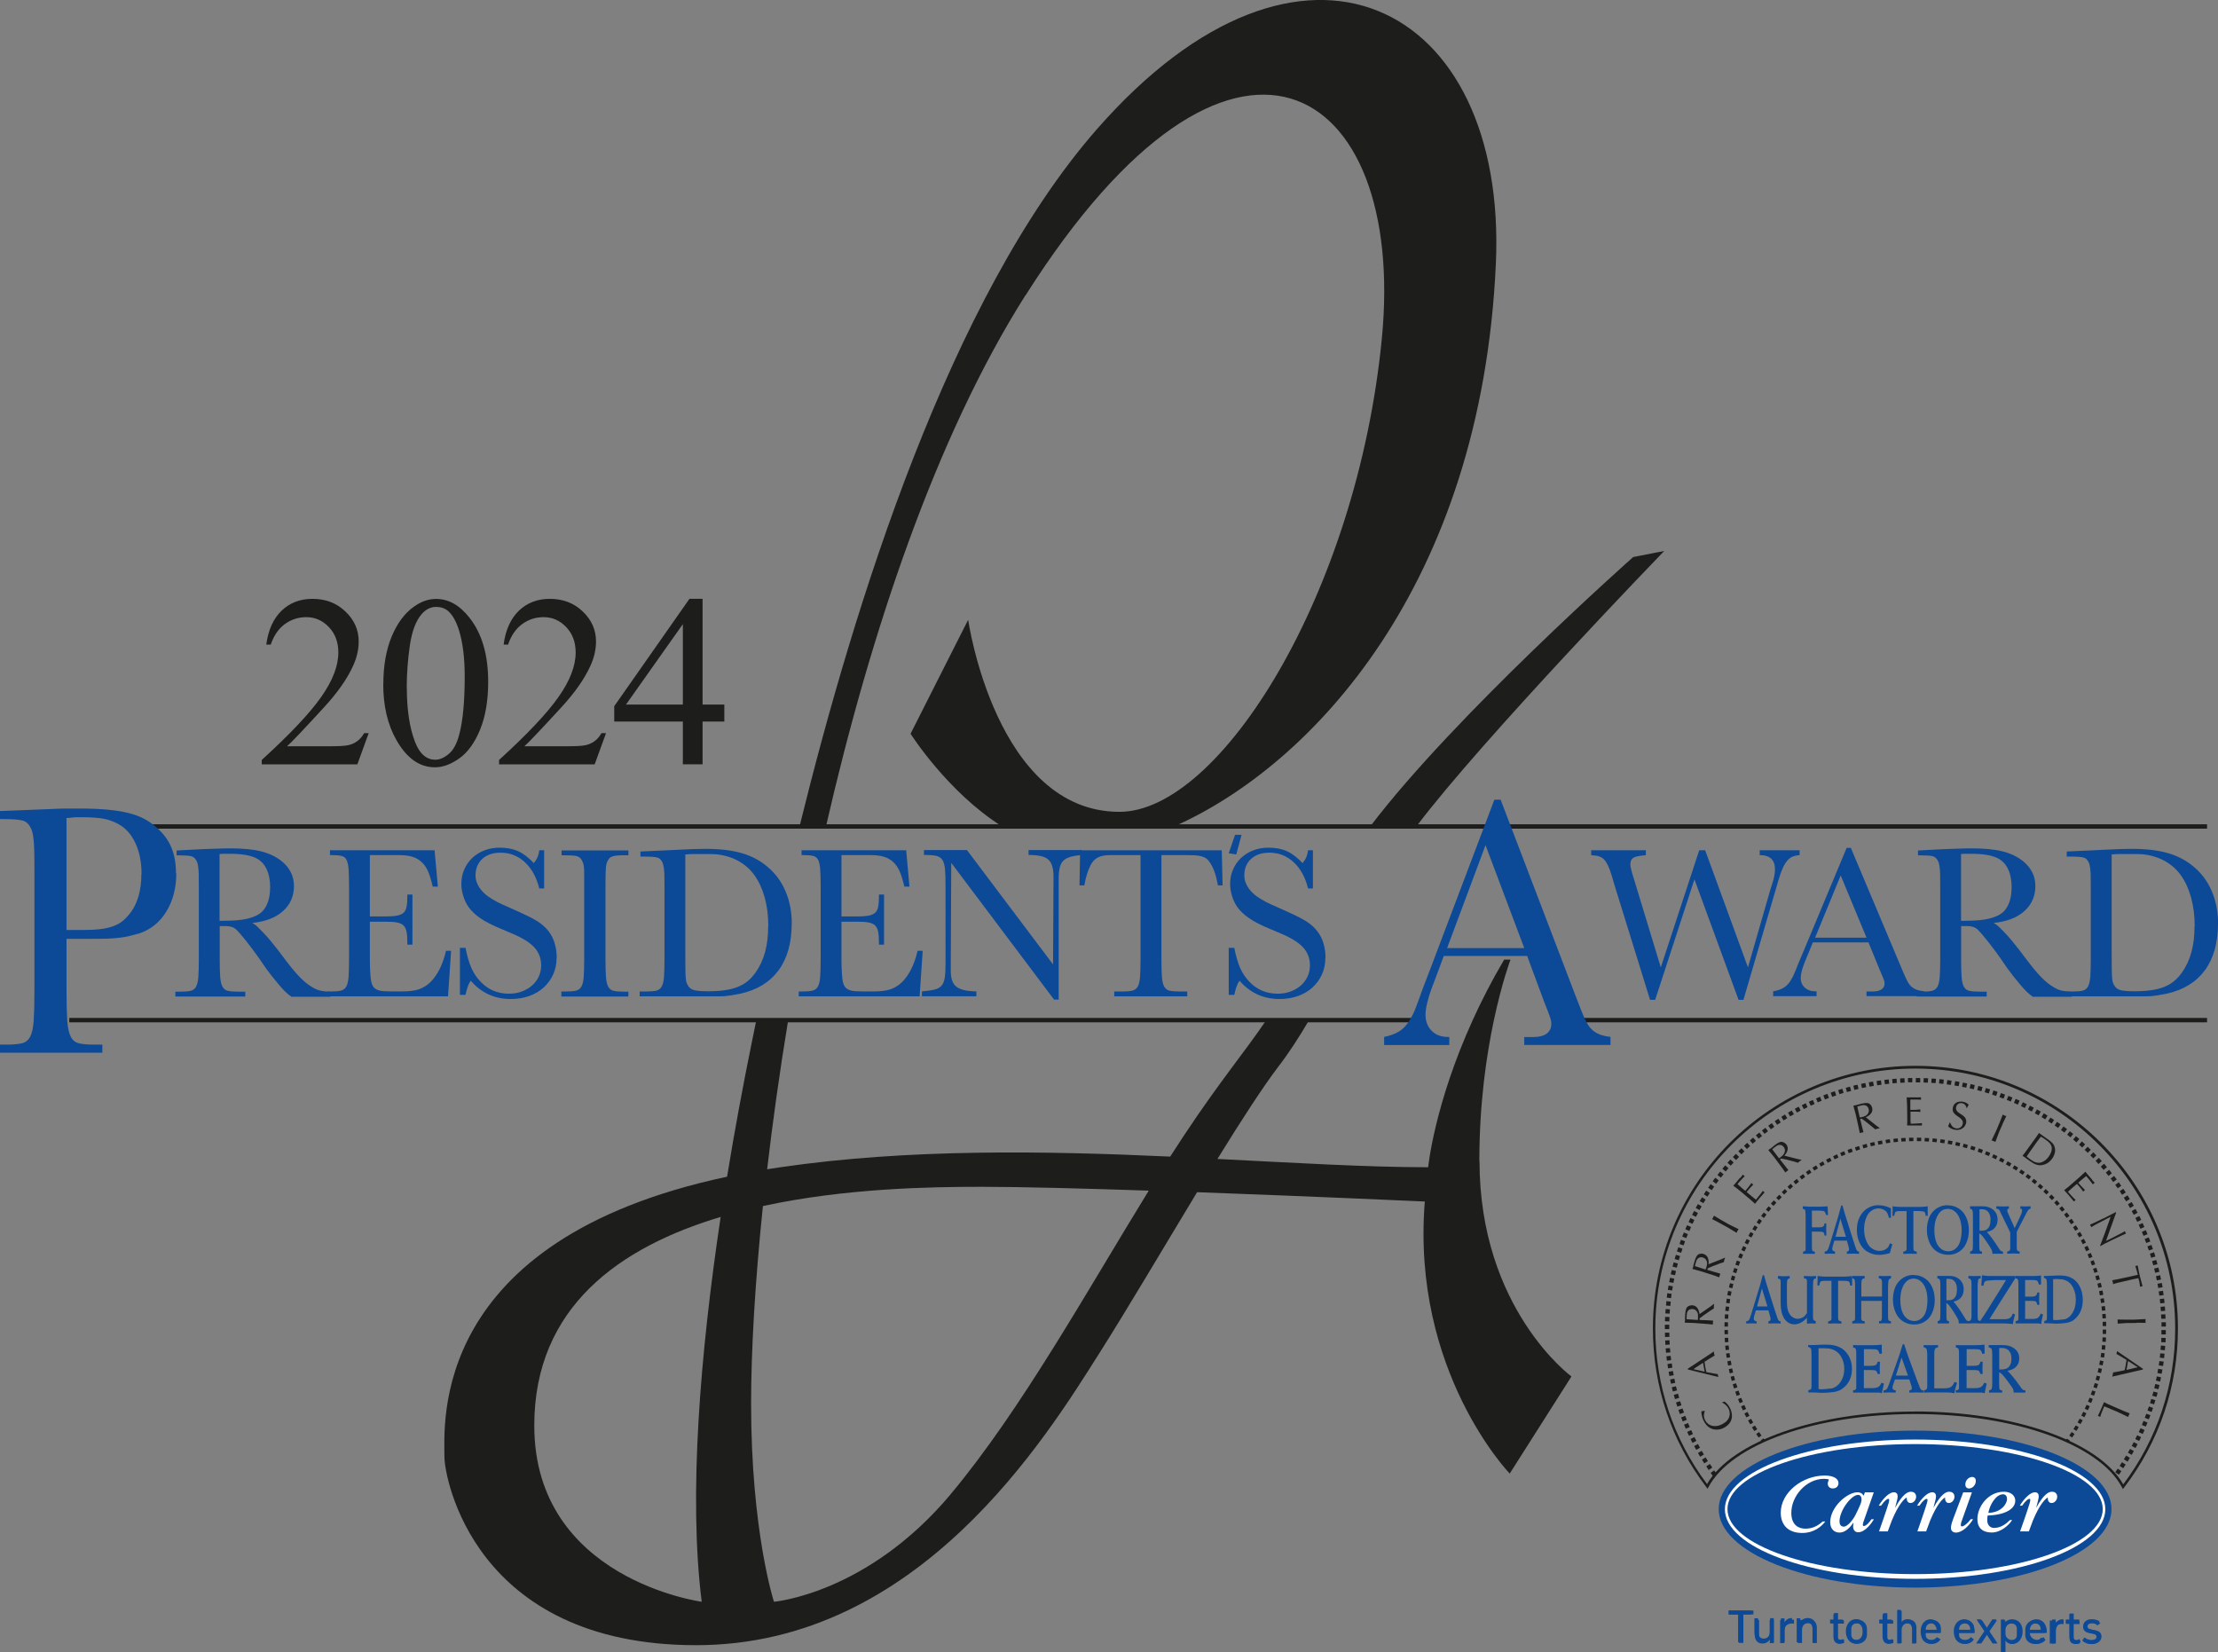 <?xml version="1.0" encoding="UTF-8"?>
<svg id="vector" xmlns="http://www.w3.org/2000/svg" viewBox="0 0 283.46 211.15">
  <rect x="0" y="0" width="283.46" height="211.15" fill="#808080" stroke="none"/>
  <defs>
    <style>
      .cls-1 {
        fill: #0c4997;
      }

      .cls-2 {
        fill: #1d1d1b;
      }

      .cls-3 {
        fill: #fff;
      }
    </style>
  </defs>
  <g>
    <path class="cls-2" d="M47.12,93.69l-1.45,3.99h-12.22v-.56c3.6-3.28,6.13-5.96,7.59-8.04,1.47-2.08,2.2-3.98,2.2-5.7,0-1.31-.4-2.39-1.21-3.24-.81-.85-1.77-1.27-2.89-1.27-1.02,0-1.93.3-2.74.89s-1.41,1.47-1.8,2.62h-.57c.25-1.88.91-3.33,1.96-4.34,1.05-1.01,2.37-1.51,3.95-1.51,1.68,0,3.08.54,4.21,1.62,1.13,1.08,1.69,2.35,1.69,3.82,0,1.05-.24,2.1-.73,3.15-.75,1.65-1.98,3.4-3.67,5.24-2.54,2.77-4.12,4.44-4.75,5.01h5.41c1.1,0,1.87-.04,2.31-.12.44-.08.84-.25,1.2-.5.36-.25.67-.6.93-1.06h.57Z"/>
    <path class="cls-2" d="M48.99,87.44c0-2.36.36-4.4,1.07-6.1s1.66-2.98,2.84-3.81c.92-.66,1.86-.99,2.84-.99,1.59,0,3.02.81,4.28,2.43,1.58,2.01,2.37,4.73,2.37,8.16,0,2.41-.35,4.45-1.04,6.13-.69,1.68-1.58,2.9-2.65,3.66-1.08.76-2.11,1.14-3.11,1.14-1.98,0-3.62-1.17-4.94-3.5-1.11-1.97-1.67-4.33-1.67-7.11ZM51.99,87.83c0,2.85.35,5.18,1.05,6.98.58,1.52,1.45,2.28,2.6,2.28.55,0,1.12-.25,1.71-.74.59-.49,1.04-1.32,1.34-2.48.47-1.75.7-4.22.7-7.41,0-2.36-.24-4.33-.73-5.91-.37-1.17-.84-2-1.42-2.49-.42-.34-.92-.5-1.51-.5-.69,0-1.31.31-1.85.93-.73.85-1.23,2.17-1.5,3.99-.26,1.81-.4,3.6-.4,5.36Z"/>
    <path class="cls-2" d="M77.45,93.69l-1.45,3.99h-12.22v-.56c3.6-3.28,6.13-5.96,7.59-8.04,1.47-2.08,2.2-3.98,2.2-5.7,0-1.31-.4-2.39-1.21-3.24-.81-.85-1.77-1.27-2.89-1.27-1.02,0-1.93.3-2.74.89s-1.41,1.47-1.8,2.62h-.57c.25-1.88.91-3.33,1.96-4.34,1.05-1.01,2.37-1.51,3.95-1.51,1.68,0,3.08.54,4.21,1.62,1.13,1.08,1.69,2.35,1.69,3.82,0,1.05-.24,2.1-.73,3.15-.75,1.65-1.98,3.4-3.67,5.24-2.54,2.77-4.12,4.44-4.75,5.01h5.41c1.1,0,1.87-.04,2.31-.12.44-.08.84-.25,1.2-.5.36-.25.67-.6.93-1.06h.57Z"/>
    <path class="cls-2" d="M92.57,90.04v2.17h-2.78v5.47h-2.52v-5.47h-8.77v-1.96l9.61-13.72h1.68v13.51h2.78ZM87.27,90.04v-10.28l-7.27,10.28h7.27Z"/>
  </g>
  <g>
    <rect class="cls-2" x="8.85" y="130.09" width="172.46" height=".56"/>
    <g>
      <rect class="cls-2" x="201.98" y="130.09" width="80.08" height=".56"/>
      <rect class="cls-2" x="18.57" y="105.34" width="263.49" height=".56"/>
    </g>
  </g>
  <g>
    <path class="cls-1" d="M37.19,127.33c-.17-.11-.31-.22-.42-.31-.11-.09-.23-.2-.34-.31s-.24-.24-.37-.39c-.13-.15-.3-.35-.51-.59-.32-.38-.6-.72-.85-1.04-.24-.32-.47-.62-.68-.9-.11-.15-.42-.6-.93-1.35-.53-.75-1.07-1.48-1.62-2.17-.55-.7-.99-1.19-1.31-1.5-.3-.28-.74-.42-1.32-.42h-.76v4.15c0,1,.02,1.78.06,2.34.04.56.14.99.3,1.27.16.28.39.46.7.52.31.07.75.1,1.31.1h.9v.62h-8.94v-.62h.62c.56,0,1-.03,1.31-.1.31-.07.55-.24.71-.52.16-.28.26-.71.3-1.27.04-.56.06-1.34.06-2.34v-9.17c0-.62,0-1.12-.01-1.51,0-.39-.03-.7-.06-.94s-.06-.43-.1-.56-.09-.26-.17-.39c-.15-.26-.36-.43-.63-.51-.27-.07-.79-.11-1.56-.11h-.31v-.62l2.68-.14c.21-.02.48-.03.83-.04s.75-.02,1.2-.04c.49-.02.92-.03,1.28-.04s.67-.01.92-.01c1.6,0,2.91.13,3.93.39,1.02.26,1.88.68,2.58,1.24,1.05.85,1.58,1.91,1.58,3.19s-.47,2.36-1.41,3.2c-.94.84-2.25,1.34-3.92,1.51.13.07.24.14.32.2s.17.12.25.2c.08.07.18.16.28.27.1.1.24.24.41.41.39.41.74.79,1.03,1.14.29.35.62.77,1,1.25l.96,1.27c.71.94,1.34,1.69,1.88,2.24.54.55,1.07.97,1.59,1.26.34.21.67.34.99.41.32.07.74.12,1.27.16v.62h-5.02ZM34.53,113.43c0-.94-.16-1.73-.47-2.38-.31-.65-.77-1.11-1.37-1.4-.39-.19-.87-.32-1.42-.41s-1.23-.13-2.02-.13h-.54c-.15,0-.37,0-.65.03v8.54h.31l1.27-.03c1-.04,1.85-.17,2.55-.41.7-.23,1.22-.57,1.54-1,.53-.7.79-1.64.79-2.82Z"/>
    <path class="cls-1" d="M228.92,109.56c-.27.15-.51.39-.72.71-.11.17-.21.34-.3.52-.08.18-.17.39-.27.65-.09.25-.2.56-.31.93s-.24.81-.39,1.34l-4.12,14.07h-.62l-5.64-15.4-5.02,15.4h-.65l-4.51-14.55-.42-1.41c-.28-.94-.59-1.59-.92-1.95s-.82-.54-1.48-.56l-.2-.03v-.62h6.99v.62s-.09.03-.17.03c-.71.06-1.19.16-1.44.32-.24.16-.37.43-.37.8,0,.15.02.33.07.55.05.22.11.45.18.69l.34,1.1,3.3,10.86,4.91-14.97h.76l5.47,14.97,2.85-9.9.37-1.18c.15-.51.23-1,.23-1.47,0-1.2-.65-1.8-1.95-1.8v-.62h5.1v.62c-.45.04-.81.13-1.09.28Z"/>
    <path class="cls-1" d="M238.54,127.33v-.62h.79c.49,0,.86-.09,1.13-.27.26-.18.39-.43.39-.75,0-.13-.02-.27-.07-.41-.05-.14-.13-.34-.24-.61l-.34-.79-1.41-3.44h-7.11l-.48,1.18-.56,1.35c-.15.38-.27.74-.37,1.1-.09.36-.14.66-.14.9,0,.51.17.92.52,1.24.35.32.81.48,1.4.48h.11v.62h-5.55v-.62c.51-.09.93-.23,1.27-.42.34-.19.63-.46.87-.82.11-.17.22-.34.31-.51s.18-.35.25-.53c.06-.13.13-.31.23-.55.09-.24.22-.54.37-.92.09-.21.32-.74.68-1.61l5.41-12.97h.54l6.26,14.86.56,1.32c.17.39.33.72.48.99.15.26.32.47.51.62.19.15.4.27.65.35.24.08.54.15.9.18v.62h-7.36ZM235.24,111.88l-3.27,7.95h6.57l-3.3-7.95Z"/>
    <path class="cls-1" d="M259.74,127.33c-.17-.11-.31-.22-.42-.31-.11-.09-.23-.2-.34-.31s-.24-.24-.37-.39c-.13-.15-.3-.35-.51-.59-.32-.38-.6-.72-.85-1.04-.24-.32-.47-.62-.68-.9-.11-.15-.42-.6-.93-1.35-.53-.75-1.07-1.48-1.62-2.17-.55-.7-.99-1.19-1.31-1.5-.3-.28-.74-.42-1.32-.42h-.76v4.15c0,1,.02,1.78.06,2.34.04.56.14.99.3,1.27.16.28.39.46.7.52.31.07.75.1,1.31.1h.9v.62h-8.94v-.62h.62c.56,0,1-.03,1.31-.1.31-.07.55-.24.71-.52.16-.28.26-.71.3-1.27.04-.56.06-1.34.06-2.34v-9.17c0-.62,0-1.12-.01-1.51,0-.39-.03-.7-.06-.94s-.06-.43-.1-.56-.09-.26-.17-.39c-.15-.26-.36-.43-.63-.51-.27-.07-.79-.11-1.56-.11h-.31v-.62l2.68-.14c.21-.02.48-.03.83-.04s.75-.02,1.2-.04c.49-.02.92-.03,1.28-.04s.67-.01.92-.01c1.6,0,2.91.13,3.93.39,1.02.26,1.88.68,2.58,1.24,1.05.85,1.58,1.91,1.58,3.19s-.47,2.36-1.41,3.2c-.94.84-2.25,1.34-3.92,1.51.13.07.24.14.32.2s.17.12.25.2c.08.07.18.16.28.27.1.1.24.24.41.41.39.41.74.79,1.03,1.14.29.35.62.77,1,1.25l.96,1.27c.71.94,1.34,1.69,1.88,2.24.54.55,1.07.97,1.59,1.26.34.21.67.34.99.41.32.07.74.12,1.27.16v.62h-5.02ZM257.09,113.43c0-.94-.16-1.73-.47-2.38-.31-.65-.77-1.11-1.37-1.4-.39-.19-.87-.32-1.42-.41s-1.23-.13-2.02-.13h-.54c-.15,0-.37,0-.65.03v8.54h.31l1.27-.03c1-.04,1.85-.17,2.55-.41.7-.23,1.22-.57,1.54-1,.53-.7.79-1.64.79-2.82Z"/>
    <path class="cls-1" d="M283.46,118.02c0,2.46-.56,4.46-1.68,5.98-1.12,1.52-2.75,2.52-4.89,2.99-.47.09-.92.17-1.35.24-.43.07-.86.1-1.3.1h-10.21v-.62h.79c.56,0,1-.03,1.31-.1.31-.07.55-.24.71-.52.16-.28.26-.71.3-1.27.04-.56.06-1.34.06-2.34v-9.02c0-.62,0-1.12-.01-1.51,0-.39-.03-.7-.06-.93-.03-.23-.06-.42-.1-.56-.04-.14-.09-.27-.17-.38-.07-.13-.16-.24-.25-.32-.09-.08-.22-.15-.38-.18-.16-.04-.36-.07-.61-.08-.24-.02-.56-.03-.93-.03h-.56v-.65l3.07-.14,2.28-.11c.39-.02.86-.04,1.4-.06.54-.02,1.04-.03,1.51-.03,1.86,0,3.43.18,4.69.55,1.27.37,2.38.96,3.34,1.79,1,.85,1.75,1.89,2.27,3.13s.78,2.6.78,4.09ZM280.48,118.36c0-1.32-.15-2.52-.45-3.62-.3-1.1-.73-2.05-1.3-2.86-.56-.79-1.27-1.41-2.13-1.88-.86-.46-1.81-.74-2.86-.83-.24-.02-.49-.03-.75-.03h-1.96c-.34,0-.72.02-1.16.06v12.46c0,.86,0,1.55.01,2.06,0,.51.02.91.04,1.2.02.29.06.51.11.65s.12.28.2.41c.17.28.43.47.78.56.35.09.93.14,1.76.14s1.49-.04,2.11-.13c.62-.08,1.17-.22,1.66-.41s.92-.44,1.3-.75.71-.68,1.02-1.11c.55-.79.95-1.66,1.21-2.62.26-.96.39-2.06.39-3.3Z"/>
    <path class="cls-1" d="M57.26,127.33h-15.45v-.62h.37c.56,0,1.01-.03,1.34-.1.33-.07.57-.24.73-.52.16-.28.26-.71.3-1.27.04-.56.06-1.34.06-2.34v-9.17c0-.96-.02-1.71-.06-2.24-.04-.53-.13-.93-.27-1.2-.14-.26-.36-.43-.65-.49-.29-.07-.7-.1-1.23-.1h-.23v-.62h13.37l.42,4.65h-.65c-.21-.86-.41-1.53-.62-1.99-.21-.46-.47-.84-.79-1.14-.34-.32-.74-.55-1.2-.69-.46-.14-1.03-.21-1.71-.21h-3.72v7.84h1.97c.6,0,1.09-.03,1.47-.1.38-.07.66-.19.86-.37.2-.18.33-.44.39-.78.07-.34.1-.78.1-1.32v-.23h.65v6.4h-.65v-.25c0-.56-.03-1.02-.1-1.38-.07-.36-.2-.63-.39-.82s-.47-.31-.83-.38c-.36-.07-.83-.1-1.41-.1h-2.06v4.4c0,.68,0,1.24.03,1.71.02.46.05.85.08,1.16.04.31.09.55.16.72.07.17.15.31.24.42.19.19.43.32.72.39.29.08.79.11,1.51.11h1.38c.9,0,1.63-.09,2.17-.28.54-.19,1.03-.5,1.47-.93.9-.9,1.56-2.23,1.97-3.98h.65l-.39,5.81Z"/>
    <path class="cls-1" d="M71.13,122.45c0,.75-.15,1.45-.44,2.09-.29.64-.7,1.19-1.21,1.66s-1.13.83-1.85,1.09c-.71.25-1.5.38-2.37.38-2.05,0-3.75-.78-5.1-2.34-.17.24-.3.5-.39.78s-.19.62-.28,1.03h-.71v-6.01h.71c.21,1.05.46,1.92.76,2.59.3.68.7,1.26,1.18,1.75.96,1.01,2.16,1.52,3.61,1.52.6,0,1.15-.09,1.65-.28.5-.19.93-.44,1.3-.76.37-.32.65-.7.86-1.14.21-.44.31-.93.31-1.45,0-.88-.29-1.65-.87-2.28-.58-.64-1.55-1.24-2.9-1.8l-1.27-.54c-1.18-.49-2.1-.95-2.74-1.4-.64-.44-1.15-.93-1.52-1.45-.28-.41-.5-.88-.66-1.4-.16-.52-.24-1.02-.24-1.51,0-.68.12-1.3.37-1.86.24-.56.58-1.05,1.02-1.47.43-.41.95-.74,1.55-.97.6-.24,1.25-.35,1.95-.35.92,0,1.71.15,2.37.45.66.3,1.32.81,2,1.52.23-.28.39-.54.49-.79.1-.24.17-.53.21-.85h.62v4.88h-.62c-.36-1.43-.97-2.55-1.85-3.36s-1.9-1.21-3.09-1.21c-.98,0-1.76.26-2.34.79s-.87,1.24-.87,2.14c0,.49.15.97.44,1.44.29.47.7.89,1.23,1.27.17.11.34.22.51.32.17.1.36.21.56.32s.45.23.72.35c.27.12.61.27,1,.44.54.24.99.45,1.34.61s.64.3.87.41.44.22.61.31c.17.09.37.21.59.34.6.38,1.09.81,1.47,1.3.7.92,1.04,2.07,1.04,3.44Z"/>
    <path class="cls-1" d="M71.74,127.33v-.62h.54c.56,0,1-.03,1.31-.1.31-.07.55-.24.71-.52.16-.28.26-.71.3-1.27.04-.56.06-1.34.06-2.34v-10.67c0-.39,0-.7-.03-.94-.02-.24-.05-.43-.1-.56-.05-.13-.11-.26-.18-.39-.15-.26-.36-.43-.63-.51-.27-.07-.79-.11-1.56-.11h-.39v-.62h8.54v.62h-.42c-.39,0-.71,0-.96.03-.24.02-.45.05-.61.1-.16.05-.28.11-.37.18-.08.08-.16.18-.24.31-.08.13-.14.27-.18.41-.05.14-.08.33-.1.56-.02.23-.03.54-.04.93s-.01.89-.01,1.51v9.17c0,1,.02,1.78.06,2.34.04.56.14.99.3,1.27.16.28.39.46.7.52.31.07.75.1,1.31.1h.56v.62h-8.54Z"/>
    <path class="cls-1" d="M101.18,118.02c0,2.46-.56,4.46-1.68,5.98-1.12,1.52-2.75,2.52-4.89,2.99-.47.09-.92.17-1.35.24-.43.07-.86.1-1.3.1h-10.21v-.62h.79c.56,0,1-.03,1.31-.1.31-.07.55-.24.71-.52.16-.28.26-.71.3-1.27.04-.56.06-1.34.06-2.34v-9.02c0-.62,0-1.12-.01-1.51,0-.39-.03-.7-.06-.93-.03-.23-.06-.42-.1-.56-.04-.14-.09-.27-.17-.38-.07-.13-.16-.24-.25-.32-.09-.08-.22-.15-.38-.18-.16-.04-.36-.07-.61-.08-.24-.02-.56-.03-.93-.03h-.56v-.65l3.07-.14,2.28-.11c.39-.02.86-.04,1.4-.06.54-.02,1.04-.03,1.51-.03,1.86,0,3.43.18,4.69.55,1.27.37,2.38.96,3.34,1.79,1,.85,1.75,1.89,2.27,3.13s.78,2.6.78,4.09ZM98.19,118.36c0-1.32-.15-2.52-.45-3.62-.3-1.1-.73-2.05-1.3-2.86-.56-.79-1.27-1.41-2.13-1.88-.86-.46-1.81-.74-2.86-.83-.24-.02-.49-.03-.75-.03h-1.96c-.34,0-.72.02-1.16.06v12.46c0,.86,0,1.55.01,2.06,0,.51.02.91.04,1.2.02.29.06.51.11.65s.12.28.2.41c.17.28.43.47.78.56.35.09.93.14,1.76.14s1.49-.04,2.11-.13c.62-.08,1.17-.22,1.66-.41s.92-.44,1.3-.75.71-.68,1.02-1.11c.55-.79.95-1.66,1.21-2.62.26-.96.39-2.06.39-3.3Z"/>
    <path class="cls-1" d="M117.53,127.33h-15.45v-.62h.37c.56,0,1.01-.03,1.34-.1.33-.07.57-.24.73-.52.16-.28.26-.71.3-1.27.04-.56.06-1.34.06-2.34v-9.17c0-.96-.02-1.71-.06-2.24-.04-.53-.13-.93-.27-1.2-.14-.26-.36-.43-.65-.49-.29-.07-.7-.1-1.23-.1h-.23v-.62h13.37l.42,4.65h-.65c-.21-.86-.41-1.53-.62-1.99-.21-.46-.47-.84-.79-1.14-.34-.32-.74-.55-1.2-.69-.46-.14-1.03-.21-1.71-.21h-3.72v7.84h1.97c.6,0,1.09-.03,1.47-.1.38-.07.66-.19.86-.37.2-.18.33-.44.39-.78.07-.34.1-.78.1-1.32v-.23h.65v6.4h-.65v-.25c0-.56-.03-1.02-.1-1.38-.07-.36-.2-.63-.39-.82s-.47-.31-.83-.38c-.36-.07-.83-.1-1.41-.1h-2.06v4.4c0,.68,0,1.24.03,1.71.02.46.05.85.08,1.16.04.31.09.55.16.72.07.17.15.31.24.42.19.19.43.32.72.39.29.08.79.11,1.51.11h1.38c.9,0,1.63-.09,2.17-.28.54-.19,1.03-.5,1.47-.93.9-.9,1.56-2.23,1.97-3.98h.65l-.39,5.81Z"/>
    <path class="cls-1" d="M136.77,109.52c-.38.1-.67.27-.89.49-.22.23-.37.52-.45.89-.08.37-.13.83-.13,1.4v15.45h-.59l-13.14-17.48-.06,12.94v.9c0,.96.24,1.63.73,2,.49.38,1.33.57,2.54.59v.62h-6.96v-.62c.66-.06,1.19-.13,1.59-.23.4-.09.71-.26.92-.51.21-.24.34-.58.41-1.02.07-.43.1-1.01.1-1.75v-9.9c0-.94-.02-1.68-.07-2.21-.05-.53-.16-.93-.34-1.2-.18-.26-.44-.43-.79-.51-.35-.07-.82-.11-1.42-.11h-.14v-.62h5.5l11,14.61.06-11.17c0-.54-.05-1-.16-1.37-.1-.37-.27-.65-.51-.86-.24-.21-.56-.36-.97-.45-.41-.09-.93-.14-1.55-.14v-.62h6.77v.62c-.58.06-1.06.14-1.44.24Z"/>
    <path class="cls-1" d="M155.65,113.14c-.23-1.3-.57-2.27-1.04-2.93-.13-.21-.27-.37-.42-.48s-.34-.21-.58-.28c-.24-.07-.52-.12-.86-.14-.34-.02-.78-.03-1.33-.03h-2.99v13.2c0,1,.02,1.78.06,2.34.04.56.14.99.3,1.27.16.28.39.46.7.52.31.07.75.1,1.31.1h.93v.62h-9.33v-.62h.96c.56,0,1.01-.03,1.32-.1.32-.07.56-.24.72-.52.16-.28.26-.71.3-1.27.04-.56.06-1.34.06-2.34v-13.2h-3.89c-.66,0-1.18.1-1.56.3-.39.2-.7.53-.94,1-.36.71-.62,1.57-.79,2.57h-.62l.08-4.48h18.1l.11,4.48h-.59Z"/>
    <path class="cls-1" d="M169.38,122.45c0,.75-.15,1.45-.44,2.09-.29.64-.7,1.19-1.21,1.66s-1.13.83-1.85,1.09c-.71.25-1.5.38-2.37.38-2.05,0-3.75-.78-5.1-2.34-.17.24-.3.5-.39.78s-.19.62-.28,1.03h-.71v-6.01h.71c.21,1.05.46,1.92.76,2.59.3.68.7,1.26,1.18,1.75.96,1.01,2.16,1.52,3.61,1.52.6,0,1.15-.09,1.65-.28.5-.19.93-.44,1.3-.76.37-.32.65-.7.86-1.14.21-.44.31-.93.31-1.45,0-.88-.29-1.65-.87-2.28-.58-.64-1.55-1.24-2.9-1.8l-1.27-.54c-1.18-.49-2.1-.95-2.74-1.4-.64-.44-1.15-.93-1.52-1.45-.28-.41-.5-.88-.66-1.4-.16-.52-.24-1.02-.24-1.51,0-.68.12-1.3.37-1.86.24-.56.58-1.05,1.02-1.47.43-.41.95-.74,1.55-.97.6-.24,1.25-.35,1.95-.35.92,0,1.71.15,2.37.45.66.3,1.32.81,2,1.52.23-.28.39-.54.49-.79.1-.24.17-.53.21-.85h.62v4.88h-.62c-.36-1.43-.97-2.55-1.85-3.36s-1.9-1.21-3.09-1.21c-.98,0-1.76.26-2.34.79s-.87,1.24-.87,2.14c0,.49.15.97.44,1.44.29.47.7.89,1.23,1.27.17.11.34.22.51.32.17.1.36.21.56.32s.45.23.72.35c.27.12.61.27,1,.44.54.24.99.45,1.34.61s.64.3.87.41.44.22.61.31c.17.09.37.21.59.34.6.38,1.09.81,1.47,1.3.7.92,1.04,2.07,1.04,3.44Z"/>
    <path class="cls-1" d="M22.53,111.59c0,1.87-.42,3.49-1.25,4.87-.84,1.38-1.99,2.32-3.45,2.82-.43.12-.85.23-1.25.33s-.84.17-1.32.23c-.47.06-1,.1-1.58.12-.58.02-1.25.02-2.03.02h-3.15v6.53c0,1.65.03,2.94.09,3.87.06.93.21,1.63.45,2.1.24.47.6.75,1.08.86.47.11,1.14.16,2.01.16h.95v1.03H0v-1.03h.73c.86,0,1.54-.05,2.03-.16.49-.11.86-.4,1.1-.86.24-.47.39-1.17.45-2.1.06-.93.09-2.22.09-3.87v-15.16c0-1.03,0-1.86-.02-2.5-.01-.64-.04-1.16-.09-1.56-.04-.4-.09-.72-.15-.93-.06-.22-.14-.44-.26-.65-.23-.44-.55-.72-.97-.84-.42-.12-1.22-.19-2.4-.19h-.52v-1.03l3.58-.14c.86-.03,1.61-.06,2.24-.09.63-.03,1.2-.05,1.7-.07.5-.02.97-.02,1.4-.02h1.34c1.32,0,2.48.05,3.47.14.99.09,1.88.23,2.65.42s1.46.44,2.05.75c.59.31,1.14.7,1.66,1.17.83.75,1.45,1.59,1.83,2.52.39.93.58,2.02.58,3.27ZM18.09,111.68c0-1.49-.26-2.8-.78-3.92-.52-1.12-1.24-1.93-2.16-2.43-.6-.34-1.24-.57-1.9-.7-.66-.12-1.58-.19-2.76-.19h-.63c-.16,0-.31,0-.45.02-.14.02-.28.03-.41.05-.13.02-.3.02-.5.02v14.32h2.07c.81,0,1.5-.03,2.07-.09.58-.06,1.09-.16,1.55-.3.46-.14.86-.33,1.21-.56.35-.23.68-.54.99-.91,1.12-1.27,1.68-3.05,1.68-5.32Z"/>
    <path class="cls-1" d="M194.8,133.56v-1.03h1.18c.73,0,1.3-.15,1.69-.44.39-.3.59-.71.59-1.24,0-.22-.04-.44-.11-.68-.07-.23-.19-.57-.36-1l-.51-1.31-2.11-5.69h-10.66l-.72,1.96-.85,2.24c-.23.62-.41,1.23-.55,1.82-.14.59-.21,1.09-.21,1.49,0,.84.26,1.52.78,2.05.52.53,1.22.79,2.09.79h.17v1.03h-8.33v-1.03c.76-.16,1.4-.39,1.9-.7.51-.31.94-.76,1.31-1.35.17-.28.32-.56.47-.84.14-.28.27-.58.38-.89.08-.22.2-.52.34-.91.14-.39.32-.89.55-1.52.14-.34.48-1.23,1.02-2.66l8.12-21.45h.8l9.39,24.58.85,2.19c.25.65.49,1.2.72,1.63.23.44.48.78.76,1.03.28.25.61.44.97.58.37.14.82.24,1.35.3v1.03h-11.04ZM189.85,108.01l-4.91,13.15h9.86l-4.95-13.15Z"/>
    <polygon class="cls-1" points="157.84 106.69 158.67 106.69 157.99 109.2 157.03 109.05 157.84 106.69"/>
  </g>
  <g>
    <path class="cls-2" d="M181.02,105.61c8.32-11.06,31.67-35.2,31.67-35.2l-3.97.78s-22.88,20.27-33.61,34.43h5.92Z"/>
    <path class="cls-2" d="M189.06,148.38c0-7.37.91-13.55,1.86-18.01,1.04-4.89,2.12-7.73,2.12-7.73h-.81c-1.58,2.68-2.91,5.28-4.02,7.73-4.93,10.84-5.69,18.8-5.69,18.8-7.8,0-17-.56-26.93-1.06,3.01-4.88,5.78-9.17,7.83-11.86,1.33-1.73,2.62-3.73,3.88-5.88h-5.47c-2.8,4.13-5.91,7.78-10.52,14.74-.58.88-1.17,1.78-1.76,2.7-15.95-.73-33.38-1.04-49.81,1.36-.58.08-1.14.17-1.7.26.7-6.03,1.6-12.44,2.69-19.07h-4.07c-.24,1.15-.45,2.22-.65,3.19-1.07,5.26-2.13,10.95-3.09,16.83-38.12,8.1-36.12,31.63-36.12,35.87,0,2.41,3.67,24,32.17,24s44.76-26.64,51.53-37.32c3.54-5.58,8.13-13.37,12.49-20.57,14.86.54,29.1,1.19,29.1,1.19-1.75,21.7,10.85,34.77,10.85,34.77l7.89-12.41s-11.75-8.62-11.75-27.54ZM89.68,204.7s-21.4-2.86-21.4-22.52c0-15.21,11.02-22.83,23.82-26.66-2.6,17.32-4.13,35.66-2.42,49.18ZM121.53,190.92c-10.7,12.79-22.62,13.78-22.62,13.78,0,0-2.92-8.97-2.92-25.33,0-6.7.49-15.37,1.51-25.24,10.6-2.3,21.54-2.46,27.93-2.46,5.1,0,13.05.21,21.38.49-7.79,12.65-16.33,28.06-25.29,38.76Z"/>
    <path class="cls-2" d="M131.07,37.74c26.39-41.68,48.72-27.23,45.53,5.51-3.17,32.59-20.69,60.5-33.53,60.5-15.81,0-19.34-24.54-19.34-24.54l-7.36,14.56s4.74,7.48,11.69,11.84h22.01c17.56-7.79,39.22-30.82,41.1-71.87,1.53-33.3-24.74-47.24-51.02-17.19-18.78,21.48-30.94,60.57-37.97,89.06h3.38c5.67-24.71,14.02-49.75,25.49-67.87Z"/>
  </g>
  <g>
    <g>
      <path class="cls-1" d="M222.13,206.33h-1.2v-.5h2.89v.5h-1.2v3.55h-.49v-3.55Z"/>
      <path class="cls-1" d="M226.69,206.81v3.07h-.45v-.46c-.1.16-.22.28-.38.37s-.33.13-.52.13c-.35,0-.63-.11-.83-.34s-.3-.56-.3-1v-1.77h.48v1.7c0,.3.06.52.18.67.12.15.3.23.53.23.25,0,.45-.09.6-.27.15-.18.22-.43.22-.75v-1.59h.48Z"/>
      <path class="cls-1" d="M228.43,206.92c.16-.09.36-.14.59-.14v.54s-.06,0-.11,0c-.26,0-.46.09-.61.27-.15.18-.22.44-.22.77v1.53h-.48v-3.07h.46v.52c.08-.18.21-.31.37-.4Z"/>
      <path class="cls-1" d="M231.82,207.12c.2.23.3.56.3.99v1.77h-.48v-1.7c0-.3-.06-.52-.18-.67-.12-.15-.3-.23-.53-.23-.26,0-.46.09-.61.26s-.22.43-.22.76v1.58h-.48v-3.07h.46v.46c.1-.16.23-.28.39-.36.16-.08.35-.13.56-.13.34,0,.6.11.8.34Z"/>
    </g>
    <g>
      <path class="cls-1" d="M235.67,209.85c-.07.07-.15.12-.25.16-.1.04-.2.06-.31.06-.26,0-.45-.08-.59-.25-.14-.17-.21-.4-.21-.71v-1.68h-.43v-.46h.43v-.67h.46v.67h.73v.46h-.73v1.66c0,.17.03.29.1.38.07.09.17.13.29.13.14,0,.26-.05.36-.15l.14.4Z"/>
      <path class="cls-1" d="M236.54,209.86c-.2-.13-.36-.32-.47-.56-.11-.24-.17-.51-.17-.81s.06-.57.17-.81c.11-.24.27-.42.47-.56.2-.13.43-.2.68-.2s.48.07.68.2c.2.13.36.32.47.56.11.24.17.51.17.81s-.06.57-.17.81c-.11.24-.27.42-.47.56-.2.14-.42.2-.68.2s-.48-.07-.68-.2ZM237.66,209.44c.13-.09.23-.22.3-.38.07-.16.11-.35.11-.56s-.04-.4-.11-.56-.17-.29-.3-.38c-.13-.09-.28-.13-.44-.13s-.31.04-.44.13c-.13.09-.23.21-.31.38-.08.16-.11.35-.11.56s.04.4.11.56c.07.16.18.29.31.38.13.09.28.14.44.14s.31-.05.44-.14Z"/>
    </g>
    <g>
      <path class="cls-1" d="M241.92,209.85c-.07.07-.15.12-.24.16-.1.04-.2.06-.3.06-.25,0-.45-.08-.58-.25s-.21-.4-.21-.71v-1.68h-.42v-.46h.42v-.67h.45v.67h.72v.46h-.72v1.66c0,.17.03.29.1.38.07.09.16.13.29.13.14,0,.26-.05.35-.15l.14.4Z"/>
      <path class="cls-1" d="M244.55,207.27c.19.23.28.56.28.99v1.77h-.45v-1.7c0-.3-.06-.52-.17-.67-.12-.15-.28-.23-.5-.23-.24,0-.44.09-.58.26s-.21.43-.21.76v1.58h-.45v-4.3h.45v1.66c.09-.15.22-.26.37-.34.15-.08.32-.12.51-.12.32,0,.57.11.76.34Z"/>
      <path class="cls-1" d="M247.93,208.68h-2.02c.03.27.12.49.29.65.16.16.37.25.61.25.3,0,.54-.12.72-.37l.25.36c-.11.16-.25.29-.42.37-.17.08-.36.13-.56.13-.26,0-.5-.07-.7-.2-.2-.13-.36-.32-.47-.56-.11-.24-.17-.51-.17-.81s.05-.57.16-.8c.11-.24.26-.43.45-.56.19-.13.4-.2.64-.2s.45.07.64.2c.19.13.33.32.44.56.1.24.16.51.16.82,0,.04,0,.1,0,.17ZM246.16,207.64c-.15.16-.23.37-.26.64h1.6c-.02-.26-.11-.47-.26-.63-.15-.16-.33-.25-.54-.25s-.4.08-.54.24Z"/>
    </g>
    <g>
      <path class="cls-1" d="M252.34,208.68h-2.17c.03.27.13.49.31.65.18.16.4.25.66.25.32,0,.58-.12.77-.37l.27.36c-.12.16-.27.29-.45.37-.18.08-.38.13-.6.13-.28,0-.53-.07-.75-.2s-.39-.32-.51-.56c-.12-.24-.18-.51-.18-.81s.06-.57.17-.8c.12-.24.28-.43.48-.56.2-.13.43-.2.69-.2s.48.07.68.2c.2.13.36.32.47.56.11.24.17.51.17.82,0,.04,0,.1,0,.17ZM250.44,207.64c-.16.16-.25.37-.28.64h1.72c-.03-.26-.12-.47-.28-.63-.16-.16-.35-.25-.58-.25s-.43.08-.58.24Z"/>
      <path class="cls-1" d="M254.65,210.02l-.77-1.18-.78,1.18h-.54l1.05-1.57-1-1.5h.54l.74,1.11.73-1.11h.53l-1.01,1.5,1.06,1.57h-.55Z"/>
      <path class="cls-1" d="M257.84,207.12c.21.13.37.31.48.55.12.24.17.51.17.82s-.06.58-.17.82c-.12.24-.28.42-.48.55-.21.13-.44.2-.7.2-.19,0-.37-.04-.53-.13-.16-.09-.3-.21-.41-.37v1.59h-.48v-4.19h.46v.49c.11-.17.24-.3.41-.38.16-.09.35-.13.55-.13.26,0,.49.07.7.2ZM257.57,209.44c.14-.09.24-.22.32-.38.08-.16.12-.35.12-.56s-.04-.4-.12-.56c-.08-.16-.19-.29-.32-.38-.14-.09-.29-.13-.46-.13s-.32.05-.46.14c-.14.09-.24.22-.32.38-.08.16-.12.35-.12.56s.04.4.12.56c.08.16.19.29.32.38.14.09.29.14.46.14s.33-.05.46-.14Z"/>
      <path class="cls-1" d="M261.57,208.68h-2.17c.03.27.13.49.31.65.18.16.4.25.66.25.32,0,.58-.12.77-.37l.27.36c-.12.16-.27.29-.45.37-.18.08-.38.13-.6.13-.28,0-.53-.07-.75-.2s-.39-.32-.51-.56c-.12-.24-.18-.51-.18-.81s.06-.57.17-.8c.12-.24.28-.43.48-.56.2-.13.43-.2.69-.2s.48.07.68.2c.2.13.36.32.47.56.11.24.17.51.17.82,0,.04,0,.1,0,.17ZM259.68,207.64c-.16.16-.25.37-.28.64h1.72c-.03-.26-.12-.47-.28-.63-.16-.16-.35-.25-.58-.25s-.43.08-.58.24Z"/>
      <path class="cls-1" d="M263.09,207.07c.16-.09.37-.14.6-.14v.54s-.06,0-.11,0c-.26,0-.47.09-.62.27-.15.18-.22.44-.22.77v1.53h-.48v-3.07h.46v.52c.08-.18.21-.31.37-.4Z"/>
      <path class="cls-1" d="M265.9,209.85c-.07.07-.16.12-.26.16-.1.04-.21.06-.32.06-.27,0-.48-.08-.63-.25s-.22-.4-.22-.71v-1.68h-.45v-.46h.45v-.67h.48v.67h.77v.46h-.77v1.66c0,.17.04.29.11.38.07.09.18.13.31.13.15,0,.27-.05.38-.15l.15.4Z"/>
      <path class="cls-1" d="M266.62,209.96c-.2-.07-.36-.15-.47-.26l.2-.44c.12.1.26.17.43.23.17.06.34.09.51.09.42,0,.64-.14.64-.42,0-.09-.03-.17-.09-.22-.06-.05-.13-.09-.21-.12s-.21-.05-.37-.08c-.22-.04-.39-.08-.53-.13s-.25-.14-.35-.26c-.1-.12-.15-.29-.15-.5,0-.28.1-.5.3-.67.2-.17.47-.25.81-.25.18,0,.36.02.53.07.18.05.32.12.44.2l-.21.44c-.22-.16-.48-.24-.77-.24-.21,0-.36.04-.47.12-.11.08-.16.18-.16.31,0,.1.03.18.09.24.06.06.14.1.22.13.09.03.21.06.38.09.22.04.39.09.52.14.13.05.25.13.34.25.09.12.14.28.14.49,0,.28-.1.5-.31.66-.21.16-.49.25-.84.25-.22,0-.43-.03-.63-.1Z"/>
    </g>
  </g>
  <g>
    <g>
      <path class="cls-1" d="M222.24,206.31h-1.3s0-.49,0-.49h3.15s0,.49,0,.49h-1.29s0,3.65,0,3.65h-.57s0-3.65,0-3.65ZM224.28,209v-1.97s.53,0,.53,0v1.81c0,.49.23.73.6.73.42,0,.75-.3.75-.83v-1.69s.53,0,.53,0v2.93s-.51,0-.51,0v-.46h-.01c-.2.35-.55.52-.92.52-.64,0-.97-.42-.97-1.03ZM227.51,207.04h.51v.55h.01c.22-.41.65-.6,1.02-.6.07,0,.16,0,.22.02v.49c-.09-.02-.18-.02-.27-.02-.55,0-.96.32-.97.93v1.57s-.53,0-.53,0v-2.93ZM229.78,207.04h.51v.46h.01c.2-.35.55-.52.92-.52.63,0,.97.41.97,1.02v1.98s-.53,0-.53,0v-1.81c0-.49-.22-.73-.6-.73-.42,0-.75.3-.76.83v1.7s-.53,0-.53,0v-2.93ZM234.38,209.34v-1.87s-.47,0-.47,0v-.42h.47s0-.9,0-.9h.52s0,.91,0,.91h.75v.43h-.75s0,1.73,0,1.73c0,.27.14.35.36.35.15,0,.27-.02.41-.05v.45c-.17.05-.42.07-.53.07-.41,0-.76-.19-.76-.69ZM236.07,208.92v-.73c0-.78.6-1.19,1.26-1.19.72,0,1.27.44,1.27,1.19v.68c0,.78-.6,1.2-1.26,1.2-.71,0-1.27-.4-1.27-1.15ZM238.06,208.9v-.76c0-.41-.26-.69-.73-.69-.42,0-.73.24-.73.71v.75c0,.42.28.7.74.7.42,0,.72-.23.72-.72ZM240.68,209.35v-1.87s-.47,0-.47,0v-.42h.47s0-.9,0-.9h.52s0,.91,0,.91h.75v.43h-.75s0,1.73,0,1.73c0,.27.14.35.36.35.15,0,.27-.02.41-.05v.45c-.17.05-.42.07-.53.07-.41,0-.76-.19-.76-.69ZM242.51,205.85h.52s0,1.67,0,1.67h.02c.2-.35.55-.52.9-.52.63,0,.97.41.97,1.02v1.98s-.53,0-.53,0v-1.81c0-.49-.22-.73-.6-.73-.42,0-.75.3-.76.83v1.7s-.53,0-.53,0v-4.14ZM245.57,208.88v-.6c0-.81.58-1.26,1.29-1.26.64,0,1.2.39,1.19,1.15v.5s-1.94,0-1.94,0v.26c0,.44.32.71.78.71.31,0,.55-.17.71-.38l.4.24c-.25.42-.69.59-1.14.58-.72,0-1.3-.39-1.3-1.2ZM247.53,208.3v-.14c0-.43-.26-.7-.69-.7-.41,0-.73.28-.73.74v.1h1.42ZM249.83,208.89v-.6c0-.81.58-1.26,1.29-1.26.64,0,1.2.39,1.19,1.15v.5h-1.94s0,.25,0,.25c0,.44.32.71.78.71.31,0,.55-.17.71-.38l.4.24c-.25.42-.69.59-1.14.58-.73,0-1.31-.39-1.3-1.2ZM251.79,208.31v-.14c0-.43-.26-.7-.69-.7-.41,0-.73.28-.73.74v.1h1.42ZM253.65,208.49l-.95-1.41h.61s.65,1,.65,1l.65-1h.6s-.96,1.4-.96,1.4l1.03,1.53h-.6s-.73-1.11-.73-1.11l-.73,1.11h-.6s1.04-1.53,1.04-1.53ZM255.78,207.09h.51v.43h.01c.22-.35.59-.49.89-.49.63,0,1.1.4,1.09,1.08v.84c0,.79-.55,1.15-1.15,1.15-.35,0-.68-.2-.81-.48h-.02v1.53s-.53,0-.53,0v-4.06ZM257.75,208.98v-.86c0-.38-.28-.64-.71-.64-.35,0-.74.26-.74.78v.64c0,.46.34.74.75.74.34,0,.7-.2.7-.67ZM258.83,208.9v-.6c0-.81.58-1.26,1.29-1.26.64,0,1.2.39,1.19,1.15v.5s-1.94,0-1.94,0v.26c0,.44.32.71.78.71.31,0,.55-.17.71-.38l.4.24c-.25.42-.69.59-1.14.58-.72,0-1.3-.39-1.3-1.2ZM260.79,208.32v-.14c0-.43-.26-.7-.69-.7-.41,0-.73.28-.73.74v.1h1.42ZM261.97,207.1h.51s0,.55,0,.55h.01c.22-.41.65-.6,1.02-.6.07,0,.16,0,.22.02v.49c-.09-.02-.18-.02-.27-.02-.55,0-.96.32-.97.93v1.57s-.53,0-.53,0v-2.93ZM264.5,209.4v-1.87s-.47,0-.47,0v-.42h.47s0-.9,0-.9h.52s0,.91,0,.91h.75v.43h-.75s0,1.73,0,1.73c0,.27.14.35.36.35.15,0,.27-.02.41-.05v.45c-.17.05-.42.07-.53.07-.41,0-.76-.19-.76-.69ZM266.12,209.6l.37-.28c.21.24.5.37.86.37.33,0,.67-.15.67-.47,0-.29-.18-.37-.59-.45l-.35-.07c-.5-.09-.82-.33-.82-.76,0-.55.46-.9,1.09-.9.47,0,.83.12,1.07.41l-.37.27c-.18-.17-.39-.27-.71-.27s-.56.16-.56.42.24.33.61.4l.44.09c.46.09.74.34.74.78,0,.65-.63.97-1.2.97-.5,0-.95-.14-1.23-.51Z"/>
      <g>
        <ellipse class="cls-1" cx="244.75" cy="192.86" rx="25.1" ry="10.03"/>
        <path class="cls-3" d="M244.75,183.97c-13.43,0-24.31,4-24.31,8.9s10.88,8.9,24.31,8.9,24.31-4,24.31-8.9-10.88-8.9-24.31-8.9ZM244.75,201.17c-13.24,0-23.98-3.75-23.98-8.31s10.73-8.31,23.98-8.31,23.98,3.75,23.98,8.31-10.73,8.31-23.98,8.31ZM239.17,194.15c-.2.32-.65.87-.97.87-.08,0-.13-.05-.13-.15,0-.13.05-.3.05-.3l1.35-3.85h-1.14l-.15.42c-.2-.32-.47-.43-.8-.43-1.32,0-3.48,1.89-3.48,3.83,0,.84.5,1.32,1.19,1.32s1.3-.57,1.76-1.25h.03c-.02.12-.05.3-.05.47,0,.42.22.74.64.74.94,0,1.76-1.24,2.02-1.66,0,0-.32,0-.32,0ZM237.83,192.09s-.37.89-.74,1.59c-.3.57-.97,1.42-1.46,1.42-.35,0-.54-.25-.54-.67,0-1.42,1.52-3.39,2.37-3.39.28,0,.45.25.45.57,0,.15-.03.3-.1.49ZM254.89,195.27c-.64,0-.92-.47-.92-.99,0-.18.02-.45.05-.6,2.44-.08,3.53-.95,3.53-1.89,0-.68-.57-1.15-1.46-1.15-2.01,0-3.38,1.91-3.38,3.49,0,1.14.68,1.72,1.82,1.72s2.16-.87,2.62-1.59h-.28c-.42.42-1.12,1-1.99,1ZM255.96,190.96c.39,0,.54.28.54.62,0,.52-.65,1.72-2.39,1.76.17-1.02.97-2.37,1.86-2.37ZM241.26,195.71h-1.12s.94-2.66,1.22-3.6c.05-.17.08-.35.08-.43,0-.07-.03-.13-.12-.13-.12,0-.4.13-.92.87h-.3c.62-1.02,1.39-1.71,1.92-1.71.35,0,.5.2.5.52,0,.22-.1.64-.33,1.47,1-1.82,1.64-2.07,2.04-2.06.42,0,.65.28.65.64s-.28.8-.72.8c-.28,0-.48-.22-.48-.59v-.12c-.28.15-1.02.8-1.91,2.96l-.51,1.37ZM233.75,189.07c-.17-.05-.4-.08-.64-.08-2.24,0-4.18,2.16-4.18,4.35,0,1.61.99,2.02,1.79,2.02.94,0,1.61-.37,2.22-.92h.33c-.47.65-1.47,1.47-2.93,1.47-1.99,0-2.76-1.2-2.76-2.59,0-2.57,2.74-4.75,5.62-4.75,1.12,0,1.76.4,1.76.97,0,.37-.27.68-.72.68-.37,0-.65-.22-.65-.62,0-.13.07-.36.15-.53ZM250.89,190.72h1.12l-1.34,3.76c-.02.05-.08.25-.08.42,0,.12.05.17.13.17.3,0,.82-.48,1.14-.92h.3c-.5.84-1.39,1.71-2.19,1.71-.39,0-.64-.23-.64-.6,0-.22.07-.57.27-1.1l1.29-3.43ZM252.51,189.27c0,.48-.4.95-.87.95-.27,0-.47-.17-.47-.52,0-.48.4-.95.87-.95.27,0,.47.17.47.52ZM246.16,195.71h-1.12s.94-2.66,1.22-3.6c.05-.17.08-.35.08-.43,0-.07-.03-.13-.12-.13-.12,0-.4.13-.92.87h-.3c.62-1.02,1.39-1.71,1.92-1.71.35,0,.5.2.5.52,0,.22-.1.64-.33,1.47,1-1.82,1.64-2.07,2.04-2.06.42,0,.65.28.65.64s-.28.8-.72.8c-.28,0-.48-.22-.48-.59v-.12c-.28.15-1.02.8-1.91,2.96l-.51,1.37ZM259.29,195.71h-1.12s.94-2.66,1.22-3.6c.05-.17.08-.35.08-.43,0-.07-.03-.13-.12-.13-.12,0-.4.13-.92.87h-.3c.62-1.02,1.39-1.71,1.92-1.71.35,0,.5.2.5.52,0,.22-.1.64-.33,1.47,1-1.82,1.64-2.07,2.04-2.06.42,0,.65.28.65.64s-.28.8-.72.8c-.28,0-.48-.22-.48-.59v-.12c-.28.15-1.02.8-1.91,2.96l-.51,1.37Z"/>
      </g>
    </g>
    <g>
      <g>
        <path class="cls-1" d="M230.4,154.48v-.32c.49.03.79.05.88.05h1.41c.11,0,.4-.02.88-.04,0,.23.02.59.05,1.11h-.23c-.08-.25-.16-.4-.25-.47-.09-.06-.27-.09-.56-.09h-1.02v2.13h.93c.25,0,.41-.03.5-.1.09-.06.15-.2.18-.4h.23c0,.3-.01.53-.01.7,0,.14,0,.42.02.85h-.24c-.01-.22-.07-.36-.16-.42-.09-.06-.31-.08-.65-.08h-.8v1.97c0,.25.02.41.06.47.04.06.15.1.32.12v.28c-.34,0-.6-.01-.78-.01-.16,0-.4,0-.73.01v-.28c.15-.02.25-.07.29-.14.02-.04.04-.1.04-.16,0-.04,0-.26,0-.68v-3.62c-.02-.41-.04-.66-.07-.73s-.14-.12-.31-.13Z"/>
        <path class="cls-1" d="M233.19,160.23v-.28c.16-.01.28-.07.36-.18.08-.11.17-.35.28-.71l1.11-3.64c.04-.14.16-.6.37-1.37h.16c.17.61.32,1.14.46,1.58l.94,2.96c.19.59.3.92.33.99.04.1.09.19.15.27.05.07.13.1.24.1v.28c-.38-.02-.63-.02-.76-.02-.15,0-.41,0-.8.02v-.28c.18-.02.28-.11.28-.27,0-.1-.02-.22-.06-.36l-.22-.77h-1.6l-.2.68c-.04.14-.07.26-.07.36,0,.12.03.2.08.25.05.05.15.09.28.1v.29c-.33-.02-.56-.02-.67-.02-.12,0-.34,0-.68.02ZM235.2,155.75l-.62,2.31h1.33l-.71-2.31Z"/>
        <path class="cls-1" d="M223.16,169.14v-.28c.16-.01.28-.07.36-.18.08-.11.17-.35.28-.71l1.11-3.64c.04-.14.16-.6.37-1.37h.16c.17.61.32,1.14.46,1.58l.94,2.96c.19.59.3.92.33.99.04.1.09.19.15.27.05.07.13.1.24.1v.28c-.38-.02-.63-.02-.76-.02-.15,0-.41,0-.8.02v-.28c.18-.02.28-.11.28-.27,0-.1-.02-.22-.06-.36l-.22-.77h-1.6l-.2.68c-.04.14-.07.26-.07.36,0,.12.03.2.08.25.05.05.15.09.28.1v.29c-.33-.02-.56-.02-.67-.02-.12,0-.34,0-.68.02ZM225.17,164.65l-.62,2.31h1.33l-.71-2.31Z"/>
        <path class="cls-1" d="M227.22,163.37v-.3c.33.02.58.03.74.03.17,0,.43,0,.76-.03v.3c-.14.02-.23.08-.28.18-.05.1-.07.3-.07.61v1.75c0,.45,0,.76.02.95.01.2.04.38.09.54.09.35.25.62.47.82.24.21.5.32.79.32.24,0,.47-.07.71-.21.13-.07.29-.25.48-.52v-3.44c0-.09,0-.19,0-.27,0-.09,0-.15,0-.2,0-.04,0-.07,0-.08,0-.18-.02-.3-.07-.36-.05-.05-.16-.08-.32-.09v-.3c.35.02.62.03.8.03.16,0,.41,0,.75-.03v.3c-.14.02-.23.06-.28.14-.05.09-.08.18-.09.29-.01.11-.02.33-.02.67v3.71c0,.18,0,.29.01.34,0,.05.03.1.06.16.05.07.14.13.28.16v.31c-.27-.02-.45-.02-.53-.02-.11,0-.31,0-.59.02v-.74c-.53.56-1.06.84-1.59.84s-.95-.23-1.28-.69c-.17-.24-.3-.56-.39-.96-.07-.32-.1-.65-.1-.99v-2.77c0-.16-.02-.27-.07-.33-.05-.06-.15-.1-.29-.12Z"/>
        <path class="cls-1" d="M232.51,164.28h-.25c.02-.35.03-.58.03-.71s0-.29-.01-.5c.41.06.73.08.94.08h2.59c.24,0,.54-.03.89-.08,0,.27,0,.67,0,1.22h-.25c-.01-.28-.07-.45-.17-.51-.1-.07-.35-.1-.75-.1h-.62v4.62c0,.22.02.36.06.42.05.07.17.12.36.15v.28c-.41-.02-.69-.02-.83-.02-.15,0-.44,0-.86.02v-.29c.18-.01.3-.07.37-.17.03-.04.05-.08.05-.11,0-.04,0-.13,0-.27v-4.62h-1c-.2,0-.33.04-.4.11-.07.08-.12.24-.16.5Z"/>
        <path class="cls-1" d="M236.73,163.36v-.29c.47,0,.73,0,.78,0,.06,0,.33,0,.8,0v.29c-.16,0-.28.07-.34.17-.06.1-.09.29-.09.56v1.6h2.64s0-1.8,0-1.8c0-.19-.03-.32-.09-.4-.06-.07-.17-.12-.32-.13v-.3c.38.02.64.02.77.02s.4,0,.79-.02v.29c-.14.04-.23.11-.28.19-.05.09-.09.38-.1.89v3.79c0,.27.02.44.07.51.04.07.14.11.3.11v.29c-.3-.01-.55-.02-.76-.02s-.46,0-.76.02v-.29h.08c.11,0,.19-.04.23-.12s.06-.22.06-.43v-2.04h-2.64s0,2.11,0,2.11c0,.13,0,.23.02.28.01.05.04.09.07.12.06.05.18.08.34.09v.29c-.32-.01-.59-.02-.82-.02-.2,0-.45,0-.76.02v-.29c.15-.02.25-.06.3-.12.04-.05.06-.16.06-.33v-4.23c0-.31-.02-.52-.07-.63-.05-.11-.15-.17-.29-.17Z"/>
        <path class="cls-1" d="M244.6,162.95c.53,0,1.01.15,1.44.45.36.24.64.58.85,1.02.25.5.37,1.08.37,1.72s-.12,1.2-.37,1.72c-.2.41-.46.74-.81.97-.42.3-.9.44-1.43.44-.63,0-1.19-.19-1.66-.56-.32-.25-.58-.61-.78-1.09-.19-.47-.29-.97-.29-1.52,0-.44.05-.84.16-1.22.11-.38.26-.7.46-.95.51-.66,1.2-1,2.05-1ZM244.57,163.4c-.59,0-1.05.33-1.37.99-.23.47-.34,1.05-.34,1.73s.11,1.3.34,1.75c.15.3.36.53.62.71.25.16.52.24.81.24.48,0,.87-.2,1.19-.61.18-.22.31-.54.4-.96.07-.34.11-.69.11-1.07,0-.69-.11-1.27-.33-1.73-.17-.36-.39-.62-.65-.8-.24-.17-.51-.25-.79-.25Z"/>
        <path class="cls-1" d="M247.59,163.35v-.29c.25,0,.42,0,.49,0,.12,0,.28,0,.46,0h.56c.47-.01.86.1,1.18.33.45.32.68.78.68,1.38,0,.45-.13.82-.39,1.1-.11.12-.23.22-.36.28-.13.07-.31.13-.55.2.36.4.79,1,1.28,1.8.18.31.3.5.37.57.06.07.17.11.33.14v.27h-1.3c0-.22-.04-.42-.13-.59-.13-.24-.31-.54-.53-.88-.21-.34-.4-.61-.57-.82-.09-.12-.21-.22-.36-.32v1.45c0,.41.02.66.05.73.02.07.12.13.29.16v.27h-1.46v-.28c.16-.04.25-.1.29-.2.04-.1.06-.36.06-.77v-3.58c0-.38-.02-.62-.07-.73-.05-.11-.15-.18-.32-.21ZM248.75,163.45v2.72c.07,0,.14,0,.22,0,.3,0,.53-.06.68-.17.3-.22.45-.62.45-1.2s-.16-.98-.48-1.21c-.15-.1-.34-.16-.58-.16-.01,0-.11,0-.29,0Z"/>
        <path class="cls-1" d="M251.56,163.37v-.31c.39.02.65.02.8.02.13,0,.39,0,.77-.02v.31c-.16,0-.26.05-.3.14-.04.1-.07.36-.09.78v3.81c0,.31.02.51.05.58.04.07.13.12.3.14v.31c-.37-.02-.63-.02-.76-.02s-.37,0-.74.02v-.31c.14,0,.24-.05.29-.15.05-.09.08-.25.08-.49v-.44s0-3.6,0-3.6c0-.3-.03-.49-.08-.6-.05-.1-.16-.16-.31-.17Z"/>
        <path class="cls-1" d="M253.08,169.13l-.04-.26c.26-.39.53-.79.79-1.2l1.98-3.17.32-.52.24-.39h-1.46c-.72.03-1.12.08-1.18.15-.07.04-.12.1-.15.18-.03.08-.06.21-.09.4l-.28-.04.09-1.3c.44.06.73.09.87.09h3.39l.03.23c-.2.31-.52.81-.95,1.5l-1.85,2.92s-.06.1-.11.18-.11.18-.2.32-.16.26-.23.37h1.85c.35,0,.6-.05.75-.15.15-.09.28-.28.39-.58l.28.12c-.13.43-.22.84-.28,1.24-.14-.03-.38-.05-.7-.07l-.28-.02h-3.18Z"/>
        <path class="cls-1" d="M257.6,163.37v-.32c.17.01.29.02.35.02h1.97c.31,0,.61-.02.92-.07v.57s.01.57.01.57l-.27.04c-.07-.28-.15-.44-.24-.5-.08-.07-.31-.1-.66-.1h-.87v2.13h.77c.28,0,.47-.04.58-.11.1-.07.17-.21.2-.42h.27c-.02.33-.03.59-.03.77,0,.21,0,.48.03.8h-.27c-.04-.21-.09-.35-.17-.41-.08-.06-.24-.09-.48-.09h-.9v2.31h.92c.33,0,.56-.05.7-.14.14-.09.27-.27.37-.55l.29.11c-.1.45-.18.86-.24,1.23-.16-.05-.26-.08-.3-.08-.07,0-.22,0-.44,0h-2.52v-.29c.16-.01.27-.06.32-.14.02-.04.04-.08.04-.12,0,0,0-.21,0-.6v-3.9c0-.28-.02-.46-.07-.56-.05-.09-.15-.14-.29-.14Z"/>
        <path class="cls-1" d="M261.21,163.32v-.26c.12,0,.26,0,.42,0,.2,0,.57-.02,1.13-.05.14,0,.29-.01.45-.01.36,0,.67.03.93.09.25.06.5.16.75.31.33.2.6.49.83.88.31.53.46,1.14.46,1.83,0,.92-.26,1.67-.79,2.24-.19.21-.4.38-.61.49-.21.11-.46.19-.74.23-.44.06-.86.09-1.26.09-.08,0-.27,0-.55-.03-.2-.01-.38-.02-.55-.02-.04,0-.18,0-.42,0v-.3c.1,0,.18-.03.22-.06.06-.05.1-.1.11-.15,0-.04.01-.22.01-.52v-3.81c0-.39-.02-.64-.07-.75-.04-.11-.15-.18-.32-.22ZM262.39,163.46v5.22c.15.02.26.03.34.03.06,0,.34-.02.84-.08.19-.02.3-.04.32-.04.04,0,.09-.02.16-.05.34-.15.61-.41.83-.78.28-.47.41-1.03.41-1.66,0-.53-.1-1.02-.31-1.46-.24-.53-.61-.88-1.11-1.06-.22-.08-.55-.12-.96-.12-.14,0-.32,0-.53.01Z"/>
        <path class="cls-1" d="M231.08,172.16v-.26c.14,0,.3,0,.48,0,.22,0,.65-.02,1.27-.05.16,0,.33-.01.51-.01.41,0,.76.03,1.05.09.28.06.56.16.84.31.37.2.68.49.93.88.35.53.52,1.14.52,1.83,0,.92-.3,1.67-.89,2.24-.22.21-.45.38-.69.49-.24.11-.52.19-.84.23-.5.06-.97.09-1.42.09-.09,0-.3,0-.63-.03-.22-.01-.43-.02-.62-.02-.04,0-.2,0-.48,0v-.3c.11,0,.2-.03.25-.06.07-.05.11-.1.13-.15.01-.04.02-.22.02-.52v-3.81c0-.39-.02-.64-.07-.75-.05-.11-.17-.18-.36-.22ZM232.41,172.3v5.22c.17.02.3.03.39.03.07,0,.38-.02.95-.08.22-.02.34-.04.36-.04.04,0,.1-.02.18-.05.38-.15.69-.41.94-.78.31-.47.47-1.03.47-1.66,0-.53-.12-1.02-.35-1.46-.28-.53-.69-.88-1.25-1.06-.25-.08-.62-.12-1.09-.12-.16,0-.36,0-.6.01Z"/>
        <path class="cls-1" d="M236.83,172.21v-.32c.19.01.33.02.4.02h2.22c.35,0,.69-.02,1.04-.07v.57s.02.57.02.57l-.3.04c-.08-.28-.17-.44-.27-.5-.1-.07-.35-.1-.75-.1h-.98v2.13h.87c.32,0,.53-.04.65-.11.11-.07.19-.21.23-.42h.3c-.02.33-.03.59-.03.77,0,.21,0,.48.03.8h-.31c-.04-.21-.11-.35-.2-.41-.09-.06-.27-.09-.54-.09h-1.01v2.31h1.04c.37,0,.63-.05.79-.14.16-.09.3-.27.42-.55l.32.11c-.11.45-.2.86-.27,1.23-.18-.05-.29-.08-.34-.08-.08,0-.25,0-.49,0h-2.85v-.29c.18-.01.3-.06.36-.14.03-.04.04-.08.05-.12,0,0,0-.21,0-.6v-3.9c0-.28-.03-.46-.08-.56-.06-.09-.17-.14-.33-.14Z"/>
        <path class="cls-1" d="M249.96,172.21v-.32c.19.01.33.02.4.02h2.22c.35,0,.69-.02,1.04-.07v.57s.02.57.02.57l-.3.04c-.08-.28-.17-.44-.27-.5-.1-.07-.35-.1-.75-.1h-.98v2.13h.87c.32,0,.53-.04.65-.11.11-.07.19-.21.23-.42h.3c-.02.33-.03.59-.03.77,0,.21,0,.48.03.8h-.31c-.04-.21-.11-.35-.2-.41-.09-.06-.27-.09-.54-.09h-1.01v2.31h1.04c.37,0,.63-.05.79-.14.16-.09.3-.27.42-.55l.32.11c-.11.45-.2.86-.27,1.23-.18-.05-.29-.08-.34-.08-.08,0-.25,0-.49,0h-2.85v-.29c.18-.01.3-.06.36-.14.03-.04.04-.08.05-.12,0,0,0-.21,0-.6v-3.9c0-.28-.03-.46-.08-.56-.06-.09-.17-.14-.33-.14Z"/>
        <path class="cls-1" d="M254.16,172.19v-.29c.29,0,.48,0,.56,0,.14,0,.32,0,.54,0h.65c.54-.01,1,.1,1.37.33.52.32.78.78.78,1.38,0,.45-.15.82-.45,1.1-.13.12-.27.22-.42.28-.15.07-.36.13-.63.2.41.4.91,1,1.48,1.8.21.31.35.5.43.57.07.07.2.11.38.14v.27h-1.5c0-.22-.05-.42-.16-.59-.15-.24-.36-.54-.62-.88-.25-.34-.47-.61-.66-.82-.1-.12-.24-.22-.42-.32v1.45c0,.41.02.66.06.73.03.07.14.13.33.16v.27h-1.68v-.28c.18-.04.29-.1.34-.2.04-.1.07-.36.07-.77v-3.58c0-.38-.03-.62-.08-.73-.05-.11-.17-.18-.37-.21ZM255.5,172.29v2.72c.08,0,.16,0,.25,0,.35,0,.61-.06.79-.17.35-.22.52-.62.52-1.2s-.18-.98-.55-1.21c-.17-.1-.39-.16-.67-.16-.02,0-.13,0-.34,0Z"/>
        <path class="cls-1" d="M240.71,177.97v-.28c.19-.01.33-.07.42-.18.09-.11.2-.35.32-.71l1.29-3.64c.04-.14.19-.6.43-1.37h.18c.19.61.37,1.14.53,1.58l1.09,2.96c.22.59.35.92.38.99.04.1.1.19.17.27.05.07.15.1.28.1v.28c-.44-.02-.73-.02-.87-.02-.17,0-.48,0-.92.02v-.28c.21-.02.32-.11.32-.27,0-.1-.02-.22-.07-.36l-.25-.77h-1.84l-.23.68c-.05.14-.08.26-.08.36,0,.12.03.2.09.25.06.05.17.09.32.1v.29c-.39-.02-.64-.02-.77-.02-.14,0-.4,0-.78.02ZM243.02,173.49l-.72,2.31h1.54l-.82-2.31Z"/>
        <path class="cls-1" d="M245.84,172.2v-.3c.41,0,.71.01.91.01s.52,0,.93-.01v.3c-.18,0-.3.06-.37.17-.05.07-.07.17-.09.3-.02.13-.02.34-.02.64v4.11h1.29c.38,0,.66-.05.82-.16.17-.1.33-.32.48-.66l.32.13c-.13.37-.25.82-.35,1.33-.15-.04-.29-.07-.42-.09-.1-.01-.3-.02-.59-.02h-2.24l-.64.02v-.3c.19,0,.32-.08.38-.21.03-.06.04-.13.05-.21,0-.1,0-.27,0-.51v-3.71c0-.31-.04-.53-.11-.65-.07-.13-.19-.19-.37-.2Z"/>
        <path class="cls-1" d="M241.66,154.4v1.24h-.25c-.08-.34-.18-.58-.28-.72-.1-.14-.25-.26-.45-.35-.19-.09-.39-.14-.6-.14-.34,0-.64.1-.91.3-.27.19-.47.45-.62.78-.21.48-.32,1-.32,1.58s.11,1.13.34,1.63c.19.41.44.71.76.89.29.17.58.25.88.25.41,0,.75-.13,1.02-.4.11-.11.21-.3.31-.57l.3.12-.32,1.14c-.54.15-1,.22-1.38.22-.59,0-1.13-.16-1.62-.49-.36-.25-.66-.61-.87-1.07-.23-.49-.34-1.03-.34-1.62,0-.83.21-1.53.63-2.1.28-.39.64-.67,1.08-.86.34-.14.66-.21.97-.21.57,0,1.13.13,1.68.4Z"/>
        <path class="cls-1" d="M242.11,155.37h-.26c.02-.35.03-.58.03-.71s0-.29-.01-.5c.42.06.74.08.95.08h2.64c.25,0,.55-.03.9-.08,0,.27,0,.67,0,1.22h-.26c-.01-.28-.07-.45-.18-.51-.11-.07-.36-.1-.76-.1h-.63v4.62c0,.22.02.36.06.42.05.07.17.12.37.15v.28c-.42-.02-.7-.02-.85-.02-.16,0-.45,0-.87.02v-.29c.18-.01.3-.07.37-.17.03-.04.05-.08.05-.11,0-.04,0-.13,0-.27v-4.62h-1.01c-.2,0-.34.04-.41.11-.07.08-.12.24-.16.5Z"/>
        <path class="cls-1" d="M248.95,154.04c.53,0,1.01.15,1.45.45.36.24.64.58.85,1.02.25.5.37,1.08.37,1.72s-.12,1.2-.37,1.72c-.2.41-.47.74-.81.97-.43.3-.91.44-1.44.44-.64,0-1.19-.19-1.67-.56-.32-.25-.58-.61-.78-1.09-.19-.47-.29-.97-.29-1.52,0-.44.05-.84.16-1.22.11-.38.26-.7.46-.95.52-.66,1.2-1,2.06-1ZM248.92,154.49c-.6,0-1.05.33-1.37.99-.23.47-.34,1.05-.34,1.73s.11,1.3.34,1.75c.15.3.36.53.62.71.25.16.52.24.81.24.48,0,.88-.2,1.2-.61.18-.22.31-.54.41-.96.07-.34.11-.69.11-1.07,0-.69-.11-1.27-.33-1.73-.17-.36-.39-.62-.65-.8-.24-.17-.51-.25-.8-.25Z"/>
        <path class="cls-1" d="M251.77,154.45v-.29c.26,0,.43,0,.51,0,.13,0,.29,0,.48,0h.58c.49-.01.9.1,1.24.33.47.32.71.78.71,1.38,0,.45-.14.82-.41,1.1-.12.12-.24.22-.38.28-.14.07-.33.13-.57.2.37.4.82,1,1.34,1.8.19.31.32.5.38.57.06.07.18.11.34.14v.27h-1.36c0-.22-.05-.42-.14-.59-.14-.24-.32-.54-.56-.88-.22-.34-.42-.61-.6-.82-.09-.12-.22-.22-.38-.32v1.45c0,.41.02.66.05.73.02.07.12.13.3.16v.27h-1.52v-.28c.16-.04.27-.1.3-.2.04-.1.06-.36.06-.77v-3.58c0-.38-.02-.62-.07-.73-.05-.11-.16-.18-.33-.21ZM252.98,154.56v2.72c.07,0,.14,0,.23,0,.31,0,.55-.06.71-.17.31-.22.47-.62.47-1.2s-.17-.98-.5-1.21c-.15-.1-.35-.16-.6-.16-.01,0-.12,0-.3,0Z"/>
        <path class="cls-1" d="M255.13,154.46v-.3c.32.01.59.02.8.02s.49,0,.81-.02v.3c-.15.02-.22.1-.22.24,0,.06.01.12.04.18.02.07.09.22.2.47l.72,1.6.75-1.6c.13-.27.19-.5.19-.68,0-.13-.07-.2-.22-.21v-.3c.32.02.54.02.66.02s.33,0,.65-.02v.3c-.13.03-.21.08-.27.14-.09.1-.2.28-.31.52-.06.13-.13.26-.2.39l-.99,1.91v2.05c0,.17.03.29.08.35.05.07.15.1.29.11v.29c-.34-.02-.61-.03-.83-.03-.19,0-.44.01-.76.03v-.29h.06c.1,0,.18-.04.24-.11s.09-.17.09-.29v-2.02l-1.24-2.55c-.05-.11-.09-.2-.13-.28-.02-.03-.05-.07-.1-.11-.06-.06-.16-.09-.29-.11Z"/>
      </g>
      <g>
        <g>
          <polygon class="cls-2" points="225.19 184.31 225.36 184.18 225.17 184.29 225.02 184.08 225.38 183.82 225.53 184.02 225.36 184.18 225.19 184.31"/>
          <path class="cls-2" d="M224.76,183.72c-.11-.15-.21-.31-.32-.46l.37-.25c.1.15.2.3.31.45l-.36.25ZM264.81,183.71l-.36-.25c.1-.15.21-.3.31-.45l.37.25c-.1.16-.21.31-.32.46ZM224.2,182.88c-.1-.16-.2-.31-.3-.47l.38-.23c.09.16.19.31.29.47l-.37.24ZM265.37,182.87l-.38-.24c.1-.16.2-.31.29-.47l.38.23c-.1.16-.2.32-.3.48ZM223.68,182.02c-.09-.16-.19-.32-.28-.49l.39-.21c.09.16.18.32.27.48l-.38.22ZM265.9,182l-.39-.22c.09-.16.18-.32.27-.48l.39.21c-.09.16-.18.32-.28.49ZM223.19,181.14c-.09-.16-.17-.33-.26-.5l.4-.2c.08.16.16.33.25.49l-.39.21ZM266.38,181.12l-.39-.21c.09-.16.17-.32.25-.49l.4.2c-.08.17-.17.33-.26.5ZM222.74,180.24c-.08-.17-.16-.34-.23-.51l.41-.18c.07.17.15.33.23.5l-.4.19ZM266.83,180.22l-.4-.19c.08-.16.15-.33.23-.5l.41.18c-.08.17-.15.34-.23.51ZM222.33,179.32c-.07-.17-.14-.34-.21-.52l.41-.16c.07.17.14.34.21.51l-.41.17ZM267.25,179.3l-.41-.17c.07-.17.14-.34.21-.51l.41.16c-.07.17-.14.35-.21.52ZM221.95,178.39c-.07-.17-.13-.35-.19-.53l.42-.15c.06.17.12.34.19.52l-.42.16ZM267.62,178.37l-.42-.16c.06-.17.13-.34.19-.52l.42.15c-.06.18-.13.35-.19.53ZM221.61,177.44c-.06-.18-.12-.35-.17-.53l.43-.13c.05.18.11.35.17.52l-.42.14ZM267.96,177.42l-.42-.14c.06-.17.11-.35.17-.53l.43.13c-.05.18-.11.36-.17.53ZM221.32,176.48c-.05-.18-.1-.36-.15-.54l.43-.11c.05.18.09.35.14.53l-.43.12ZM268.25,176.45l-.43-.12c.05-.18.1-.35.14-.53l.43.11c-.05.18-.1.36-.15.54ZM221.06,175.51c-.04-.18-.09-.36-.12-.54l.43-.09c.04.18.08.36.12.53l-.43.1ZM268.51,175.48l-.43-.1c.04-.18.08-.36.12-.54l.43.09c-.04.18-.08.36-.12.55ZM220.85,174.52c-.04-.18-.07-.37-.1-.55l.44-.08c.03.18.06.36.1.54l-.44.09ZM268.72,174.49l-.44-.08c.03-.18.07-.36.1-.54l.44.08c-.03.18-.07.37-.1.55ZM220.67,173.53c-.03-.18-.05-.37-.08-.55l.44-.06c.02.18.05.36.08.54l-.44.07ZM268.9,173.5l-.44-.07c.03-.18.05-.36.08-.54l.44.06c-.02.19-.05.37-.08.55ZM220.54,172.54c-.02-.19-.04-.37-.06-.56l.44-.04c.02.18.03.37.06.55l-.44.05ZM269.03,172.5l-.44-.05c.02-.18.04-.36.05-.55l.44.04c-.02.19-.04.37-.06.56ZM220.45,171.54c-.01-.19-.02-.37-.03-.56l.44-.02c0,.18.02.37.03.55l-.44.03ZM269.12,171.49l-.44-.03c.01-.18.02-.37.03-.55l.44.02c0,.19-.02.37-.03.56ZM220.4,170.53c0-.19,0-.37-.01-.56h.44c0,.18,0,.36.01.54h-.44ZM269.17,170.48h-.44c0-.2,0-.38,0-.56h.44c0,.19,0,.38-.01.56ZM220.83,169.53h-.44c0-.19,0-.38.01-.56l.44.02c0,.18,0,.37-.01.55ZM268.73,169.48c0-.18,0-.36-.01-.55l.44-.02c0,.19.01.37.01.56h-.44ZM220.86,168.54l-.44-.02c0-.19.02-.37.03-.56l.44.03c-.01.18-.02.36-.03.55ZM268.7,168.49c0-.18-.02-.37-.04-.55l.44-.03c.01.19.03.37.04.56l-.44.02ZM220.93,167.56l-.44-.04c.02-.19.04-.37.06-.56l.44.05c-.02.18-.04.36-.06.55ZM268.63,167.51c-.02-.18-.04-.36-.06-.55l.44-.05c.02.19.04.37.06.56l-.44.04ZM221.04,166.57l-.44-.06c.02-.19.05-.37.08-.55l.44.07c-.03.18-.05.36-.08.54ZM268.51,166.52c-.02-.18-.05-.36-.08-.54l.44-.07c.03.18.06.37.08.55l-.44.06ZM221.19,165.6l-.44-.08c.03-.18.07-.37.1-.55l.44.09c-.04.18-.07.36-.1.54ZM268.36,165.55c-.03-.18-.07-.36-.1-.54l.44-.09c.04.18.07.37.1.55l-.44.08ZM221.39,164.63l-.43-.1c.04-.18.08-.36.13-.54l.43.1c-.04.18-.08.36-.12.54ZM268.17,164.58c-.04-.18-.08-.36-.12-.53l.43-.11c.04.18.09.36.13.54l-.43.1ZM221.62,163.66l-.43-.11c.05-.18.1-.36.15-.54l.43.12c-.05.18-.1.35-.15.53ZM267.93,163.62c-.05-.18-.1-.35-.15-.53l.43-.12c.05.18.1.36.15.54l-.43.11ZM221.89,162.71l-.42-.13c.05-.18.11-.36.17-.54l.42.14c-.06.17-.11.35-.17.53ZM267.66,162.67c-.05-.18-.11-.35-.17-.52l.42-.14c.06.18.12.35.17.53l-.42.13ZM222.2,161.77l-.42-.15c.06-.18.13-.35.19-.53l.42.16c-.07.17-.13.34-.19.52ZM267.35,161.73c-.06-.17-.12-.34-.19-.52l.41-.16c.07.17.13.35.19.53l-.42.15ZM222.55,160.84l-.41-.16c.07-.17.14-.35.22-.52l.41.18c-.07.17-.14.34-.21.51ZM267,160.81c-.07-.17-.14-.34-.21-.51l.41-.18c.07.17.14.34.21.51l-.41.17ZM222.94,159.93l-.4-.18c.08-.17.16-.34.24-.51l.4.19c-.08.16-.16.33-.23.5ZM266.61,159.9c-.08-.17-.15-.33-.23-.5l.4-.19c.08.17.16.34.24.51l-.4.18ZM223.37,159.04l-.4-.2c.08-.17.17-.33.26-.5l.39.21c-.09.16-.17.32-.25.49ZM266.18,159.01c-.08-.16-.17-.33-.25-.49l.39-.21c.09.16.17.33.26.49l-.4.2ZM223.83,158.16l-.39-.22c.09-.16.18-.32.28-.49l.38.22c-.09.16-.18.32-.27.48ZM265.72,158.14c-.09-.16-.18-.32-.27-.48l.38-.23c.09.16.19.32.28.48l-.39.22ZM224.33,157.31l-.38-.23c.1-.16.2-.32.3-.48l.37.24c-.1.15-.2.31-.29.47ZM265.22,157.29c-.09-.16-.19-.31-.29-.46l.37-.24c.1.16.2.31.3.47l-.38.23ZM224.86,156.47l-.37-.25c.1-.16.21-.31.32-.46l.36.26c-.11.15-.21.3-.31.45ZM264.69,156.46c-.1-.15-.21-.3-.31-.45l.36-.26c.11.15.21.31.32.46l-.37.25ZM225.43,155.66l-.36-.26c.11-.15.22-.3.34-.45l.35.27c-.11.15-.22.29-.33.44ZM264.12,155.65c-.11-.15-.22-.3-.33-.44l.35-.27c.11.15.23.3.34.45l-.36.26ZM226.03,154.87l-.35-.28c.12-.15.23-.29.35-.43l.34.28c-.12.14-.23.28-.35.43ZM263.53,154.86c-.11-.14-.23-.29-.35-.43l.34-.28c.12.14.24.29.35.43l-.35.28ZM226.66,154.11l-.34-.29c.12-.14.25-.28.37-.42l.33.3c-.12.13-.24.27-.36.41ZM262.89,154.1c-.12-.14-.24-.28-.36-.41l.33-.3c.13.14.25.28.37.42l-.34.29ZM227.32,153.38l-.32-.3c.13-.14.26-.27.39-.4l.32.31c-.13.13-.26.26-.38.39ZM262.23,153.37c-.13-.13-.25-.27-.38-.4l.32-.31c.13.13.26.27.39.4l-.32.31ZM228.02,152.67l-.31-.32c.13-.13.27-.26.4-.39l.3.32c-.13.13-.27.25-.4.38ZM261.54,152.66c-.13-.13-.26-.25-.4-.38l.3-.33c.14.13.27.26.4.39l-.31.32ZM228.74,151.99l-.3-.33c.14-.12.28-.25.42-.37l.29.34c-.14.12-.28.24-.41.36ZM260.82,151.99c-.14-.12-.27-.24-.41-.36l.29-.34c.14.12.28.25.42.37l-.3.33ZM229.48,151.35l-.28-.34c.14-.12.29-.24.43-.35l.28.35c-.14.11-.29.23-.43.35ZM260.07,151.34c-.14-.12-.28-.23-.43-.35l.28-.35c.15.12.29.23.43.35l-.28.34ZM230.26,150.73l-.27-.35c.15-.11.3-.22.45-.33l.26.36c-.15.11-.29.22-.44.33ZM259.3,150.72c-.15-.11-.29-.22-.44-.33l.26-.36c.15.11.3.22.45.34l-.27.35ZM231.05,150.15l-.26-.36c.15-.11.31-.21.46-.32l.25.37c-.15.1-.3.2-.45.31ZM258.5,150.14c-.15-.11-.3-.21-.45-.31l.25-.37c.16.1.31.21.46.32l-.26.36ZM231.87,149.6l-.24-.37c.16-.1.32-.2.47-.3l.23.38c-.16.09-.31.19-.46.29ZM257.68,149.59c-.15-.1-.31-.2-.47-.29l.23-.38c.16.1.32.2.48.3l-.24.37ZM232.71,149.08l-.22-.38c.16-.09.32-.19.49-.28l.21.39c-.16.09-.32.18-.48.27ZM256.83,149.07c-.16-.09-.32-.18-.48-.27l.22-.39c.16.09.33.18.49.28l-.22.38ZM233.58,148.6l-.21-.39c.16-.09.33-.17.5-.26l.2.4c-.16.08-.32.17-.49.25ZM255.96,148.59c-.16-.09-.32-.17-.49-.25l.2-.4c.17.08.33.17.5.26l-.21.39ZM234.46,148.16l-.19-.4c.17-.08.34-.16.51-.24l.18.41c-.17.07-.33.15-.5.23ZM255.08,148.15c-.16-.08-.33-.16-.5-.23l.18-.41c.17.08.34.16.51.24l-.19.4ZM235.35,147.75l-.18-.41c.17-.07.34-.15.52-.21l.16.41c-.17.07-.34.14-.5.21ZM254.18,147.74c-.17-.07-.34-.14-.51-.21l.16-.41c.17.07.35.14.52.21l-.17.41ZM236.27,147.38l-.16-.42c.17-.07.35-.13.52-.19l.15.42c-.17.06-.35.12-.52.19ZM253.26,147.37c-.17-.06-.35-.13-.52-.19l.15-.42c.18.06.35.13.53.19l-.15.42ZM237.2,147.05l-.14-.42c.18-.06.35-.12.53-.17l.13.43c-.18.05-.35.11-.52.17ZM252.32,147.03c-.17-.06-.35-.11-.52-.17l.13-.43c.18.06.36.11.54.17l-.14.42ZM238.14,146.76l-.12-.43c.18-.05.36-.1.54-.15l.11.43c-.18.05-.35.1-.53.15ZM251.37,146.74c-.18-.05-.35-.1-.53-.15l.11-.43c.18.05.36.1.54.15l-.12.43ZM239.1,146.5l-.11-.43c.18-.04.36-.09.54-.13l.1.43c-.18.04-.36.08-.54.12ZM250.42,146.49c-.18-.04-.36-.08-.54-.12l.09-.43c.18.04.36.08.55.12l-.1.43ZM240.06,146.29l-.09-.44c.18-.04.37-.07.55-.1l.08.44c-.18.03-.36.07-.54.1ZM249.45,146.28c-.18-.04-.36-.07-.54-.1l.08-.44c.18.03.37.07.55.1l-.09.44ZM241.04,146.11l-.07-.44c.18-.03.37-.06.55-.08l.06.44c-.18.02-.36.05-.54.08ZM248.48,146.11c-.18-.03-.36-.05-.54-.08l.06-.44c.19.02.37.05.56.08l-.07.44ZM242.02,145.98l-.05-.44c.19-.02.37-.04.56-.06l.04.44c-.18.02-.36.04-.55.06ZM247.5,145.98c-.18-.02-.36-.04-.55-.06l.04-.44c.19.02.37.03.56.06l-.05.44ZM243,145.89l-.03-.44c.19-.01.37-.03.56-.03l.02.44c-.18,0-.37.02-.55.03ZM246.51,145.89c-.18-.01-.36-.02-.55-.03l.02-.44c.19,0,.37.02.56.03l-.03.44ZM243.99,145.84l-.02-.44c.19,0,.37-.01.56-.01v.44c-.18,0-.36,0-.55.01ZM245.53,145.84c-.18,0-.36,0-.55-.01v-.44c.19,0,.38,0,.56.01l-.02.44Z"/>
          <polygon class="cls-2" points="264.39 184.3 264 184.07 264.16 183.85 264.52 184.11 264.39 184.3"/>
        </g>
        <path class="cls-2" d="M271.31,190.31l-.12-.23c-2.9-5.51-13.77-9.37-26.43-9.37s-23.47,3.83-26.41,9.32l-.12.23-.16-.21c-4.47-5.88-6.83-12.89-6.83-20.29,0-18.5,15.05-33.55,33.55-33.55s33.55,15.05,33.55,33.55c0,7.41-2.37,14.44-6.87,20.33l-.16.21ZM244.75,180.38c12.6,0,23.47,3.82,26.6,9.32,4.35-5.79,6.64-12.67,6.64-19.92,0-18.32-14.9-33.22-33.22-33.22s-33.22,14.9-33.22,33.22c0,7.23,2.28,14.1,6.61,19.88,3.16-5.47,14.02-9.27,26.58-9.27Z"/>
        <g>
          <path class="cls-2" d="M217.88,180.33s-.01.02-.02.03c0,.01,0,.03-.01.04-.13.35-.12.7.03,1.02.13.28.31.49.54.63.23.14.48.2.76.2.28,0,.56-.07.83-.2.15-.07.34-.19.56-.35.15-.13.27-.28.35-.45.09-.18.14-.37.14-.58,0-.21-.04-.41-.13-.6-.15-.33-.41-.59-.78-.8-.04-.01-.06-.03-.07-.06l.31-.09c.3.18.55.5.75.93.16.35.22.68.2,1-.02.32-.13.6-.33.86-.2.25-.47.46-.82.62-.23.11-.49.16-.77.17-.28,0-.53-.04-.75-.15-.43-.2-.76-.56-.99-1.07-.16-.36-.24-.73-.25-1.12.11,0,.25-.03.41-.07l.02.03Z"/>
          <path class="cls-2" d="M215.7,174.92l3.16-2.09.17-.12c.01.12.02.21.03.26.02.13.05.22.07.28l-.15.07-.57.35-.57.36.09.63.14.69c.69.14,1.19.22,1.47.26,0,.04,0,.1.02.18,0,.04.02.11.05.19l-3.9-.96-.02-.1ZM217.64,174.16l-1.22.81,1.43.33-.11-.62-.09-.52Z"/>
          <path class="cls-2" d="M215.34,168.62l.03-.7c.02-.26.05-.47.12-.65.06-.18.18-.31.36-.38.13-.06.26-.09.41-.08.29.02.51.13.66.35s.25.48.28.78l1.44-1,.31-.24.12-.08s-.01.09-.02.16c-.01.07-.02.12-.02.15,0,.03,0,.08,0,.14s0,.12,0,.15c-.03.02-.1.06-.2.12-.1.06-.19.12-.26.17l-.84.58-.52.39v.2s.41.03.41.03h.23s1.09.06,1.09.06c-.02.1-.03.18-.03.24,0,.06,0,.15,0,.26-.09,0-.19-.01-.3-.03-.11-.01-.21-.02-.31-.03l-1.84-.14-1.02-.03h-.13s.04-.42.04-.42ZM216.98,168.68s0-.07.01-.12c0-.05,0-.1.01-.12,0-.15,0-.3,0-.44-.03-.21-.11-.37-.23-.5-.12-.13-.28-.2-.48-.21-.2-.01-.36.04-.48.14-.11.09-.18.22-.22.39,0,.07-.02.17-.03.33-.01.2-.02.34-.02.44l1.44.1Z"/>
          <path class="cls-2" d="M216.39,161.8l.19-.67c.07-.25.16-.45.26-.61.1-.16.25-.26.44-.29.14-.03.28-.03.42.02.27.08.46.25.56.49.1.25.13.52.09.83l1.63-.64.36-.16.14-.05s-.03.09-.06.15-.04.11-.05.14c0,.03-.02.08-.03.14-.01.06-.02.11-.03.15-.04.01-.11.04-.22.07-.11.04-.21.07-.3.1l-.95.36-.59.26-.06.19.4.12.22.07,1.05.3c-.04.09-.07.17-.08.22-.02.06-.04.14-.06.25-.09-.03-.18-.06-.28-.1-.1-.04-.2-.07-.29-.11l-1.76-.56-.98-.27-.12-.04.14-.39ZM217.98,162.24s.02-.07.04-.12c.02-.05.03-.09.04-.12.04-.14.08-.29.1-.43.02-.21-.02-.39-.11-.54s-.23-.26-.42-.32c-.19-.06-.35-.05-.5.03-.12.06-.23.17-.31.33-.02.06-.06.16-.1.31-.06.19-.1.33-.12.42l1.38.44Z"/>
          <path class="cls-2" d="M220.05,155.96c.38.22.67.38.86.49.03.02.08.04.14.07.07.03.11.06.14.07l1,.49c-.06.09-.11.16-.14.22-.03.05-.07.13-.12.25l-.97-.59s-.12-.07-.22-.13c-.1-.05-.17-.1-.22-.12l-.39-.21-.34-.19-.99-.52c.09-.12.13-.19.14-.2.06-.11.09-.19.09-.24l1,.6Z"/>
          <path class="cls-2" d="M222.41,150.54c.08-.09.19-.23.33-.43.01,0,.03.03.05.05.02.02.04.05.06.06.05.05.1.07.13.09-.04.04-.09.09-.15.15-.06.06-.12.13-.18.18l-.35.39-.25.3.59.52.18.15.23.19.34-.41.17-.22s.08-.11.14-.19c.06-.08.11-.15.14-.19.07.08.1.12.1.12,0,0,.05.03.14.08-.14.14-.25.25-.33.34l-.19.21-.15.18-.19.23.32.27.51.42c.16.13.28.22.36.29.2-.24.4-.49.59-.74.1-.12.19-.25.27-.39.11.09.19.15.25.19l-.24.27c-.19.21-.33.37-.43.49-.03.04-.08.1-.14.18-.06.08-.11.14-.15.18-.03.03-.07.09-.13.17-.06.08-.11.13-.14.17l-.49-.45-1.38-1.16-.36-.29s-.23-.18-.54-.41l.37-.43.48-.58Z"/>
          <path class="cls-2" d="M226.32,146.75l.54-.44c.2-.16.39-.27.57-.34.18-.07.35-.06.52.02.13.06.24.14.33.25.17.23.23.47.17.73s-.2.5-.41.72l1.7.43.38.08.14.04s-.08.05-.13.08c-.06.04-.1.06-.13.08-.03.02-.06.05-.11.1-.05.04-.08.08-.11.1-.04-.01-.11-.03-.22-.07s-.21-.06-.3-.09l-.99-.26-.63-.13-.16.12.26.33.14.18.68.86c-.09.05-.15.1-.2.13-.05.04-.11.09-.19.17-.06-.07-.11-.15-.17-.24-.06-.09-.12-.17-.18-.26l-1.1-1.48-.65-.79-.08-.1.34-.24ZM227.35,148.03s.05-.04.1-.07c.05-.03.08-.06.1-.07.12-.09.23-.19.33-.29.13-.16.21-.33.23-.51s-.03-.35-.15-.5c-.12-.16-.26-.25-.42-.27-.14-.02-.28,0-.44.09-.06.04-.14.1-.27.19-.16.12-.27.21-.34.27l.87,1.16Z"/>
          <path class="cls-2" d="M237.25,141.22l.68-.18c.25-.06.47-.09.66-.08s.35.08.47.23c.1.1.16.23.2.37.07.28.02.52-.14.73s-.39.37-.67.49l1.37,1.09.32.23.11.09s-.09.01-.16.02-.12.02-.15.03c-.03,0-.08.02-.14.04-.06.02-.11.04-.14.05-.03-.02-.09-.08-.18-.15-.09-.08-.17-.14-.24-.2l-.8-.64-.52-.38-.19.05.1.41.05.22.27,1.06c-.1.01-.18.02-.23.04-.06.01-.14.04-.24.07-.02-.09-.04-.19-.06-.29-.02-.11-.04-.21-.06-.31l-.4-1.8-.27-.98-.03-.13.4-.08ZM237.67,142.81s.07-.01.12-.02c.05,0,.09-.02.12-.02.15-.03.29-.08.42-.13.19-.09.33-.21.42-.37s.11-.33.07-.52c-.05-.19-.14-.33-.28-.42-.12-.08-.26-.11-.44-.1-.06.01-.17.03-.32.07-.19.05-.33.08-.42.11l.32,1.41Z"/>
          <path class="cls-2" d="M244.96,140.25c.12,0,.3-.01.54-.02,0,.02,0,.04,0,.07,0,.03,0,.06,0,.08,0,.07,0,.12.02.16-.05,0-.12,0-.21-.01s-.18-.01-.25-.01h-.53s-.39,0-.39,0v.79s0,.23,0,.23v.3s.54,0,.54,0l.28-.02c.05,0,.13,0,.24-.02.1,0,.18-.01.23-.02-.01.1-.02.15-.02.16,0,0,0,.06.03.16-.2-.02-.35-.03-.47-.03h-.29s-.23,0-.23,0h-.29s0,.42,0,.42v.66c.01.2.02.35.03.46.32,0,.63-.02.95-.04.15,0,.31-.02.48-.05,0,.14,0,.24.01.31h-.36c-.28,0-.5-.01-.65,0-.05,0-.13,0-.23,0-.1,0-.18,0-.23,0-.04,0-.12,0-.21,0s-.17,0-.22,0l.02-.66-.02-1.8-.02-.46c0-.06-.01-.29-.04-.67h.57s.76,0,.76,0Z"/>
          <path class="cls-2" d="M249.25,143.51c.07.2.16.35.27.46s.26.19.45.23c.21.04.39,0,.56-.11.17-.12.27-.28.31-.48.06-.28-.07-.53-.38-.76-.07-.05-.15-.11-.24-.17-.09-.06-.17-.11-.24-.17-.07-.05-.13-.11-.19-.17-.21-.21-.28-.47-.22-.78.06-.31.22-.53.47-.66s.54-.16.87-.09c.31.06.54.2.69.39-.06.07-.13.21-.23.4h-.05c-.02-.16-.08-.29-.18-.4-.09-.11-.22-.17-.37-.21-.18-.04-.35-.01-.5.08s-.24.23-.28.41c-.04.2,0,.37.12.52.05.06.11.12.18.17.07.06.13.1.18.13.05.03.09.06.13.08s.07.05.09.06c.04.03.08.05.12.08.04.03.07.05.09.07.15.13.24.23.27.29.11.21.14.41.11.59-.05.24-.15.43-.3.58s-.33.26-.55.31-.44.05-.68,0c-.14-.03-.29-.09-.45-.17s-.27-.18-.33-.29c.07-.11.13-.25.19-.43h.06Z"/>
          <path class="cls-2" d="M255.92,143.69c-.18.4-.31.7-.4.9-.01.03-.03.08-.06.15-.03.07-.05.12-.06.15l-.39,1.05c-.1-.05-.17-.09-.23-.11-.05-.02-.14-.05-.26-.09l.49-1.03s.06-.12.11-.23c.04-.1.08-.18.1-.23l.17-.41.15-.36.41-1.04c.13.07.2.11.21.11.11.05.19.07.25.07l-.5,1.06Z"/>
          <path class="cls-2" d="M258.8,147.92c-.07-.05-.18-.12-.33-.21l.32-.41,1.43-1.98.36-.53.11.08.86.61.2.14c.23.16.41.32.55.47.14.15.24.33.29.54.07.24.07.48.01.72-.06.24-.16.47-.31.68-.2.28-.41.49-.63.62-.27.15-.54.23-.81.26-.19.02-.36,0-.53-.05-.17-.05-.33-.12-.47-.2-.14-.09-.32-.2-.52-.34l-.52-.38ZM259,147.79s.12.1.21.17c.09.08.17.14.23.18.2.14.37.25.51.32.13.06.26.1.38.12.16.03.31.03.44,0,.13-.03.26-.08.41-.17.24-.13.46-.33.66-.62.08-.11.15-.24.22-.38s.12-.29.14-.43.03-.29,0-.41c-.06-.21-.15-.38-.28-.51-.13-.14-.31-.29-.55-.45-.08-.05-.17-.12-.28-.19s-.2-.13-.26-.16c-.32.4-.53.69-.65.86l-.83,1.17-.34.51Z"/>
          <path class="cls-2" d="M267.34,150.76c.08.09.2.22.37.4-.01.01-.03.02-.06.04-.03.02-.05.03-.07.05-.05.05-.09.08-.11.12-.03-.04-.07-.1-.13-.17-.05-.07-.1-.14-.15-.2l-.33-.41-.25-.29-.61.5-.17.15-.23.2.35.4.2.2s.09.1.16.17c.07.07.13.13.16.17-.09.05-.13.08-.13.08,0,0-.04.04-.1.12-.11-.16-.21-.29-.28-.38l-.18-.22-.15-.17-.19-.22-.32.27-.5.43c-.15.13-.27.24-.34.31.21.24.42.47.64.7.1.11.21.22.35.33-.1.09-.18.16-.23.21l-.23-.28c-.18-.22-.32-.39-.41-.5-.03-.04-.08-.09-.15-.17-.07-.08-.12-.13-.16-.17-.03-.03-.08-.09-.14-.16-.07-.07-.12-.13-.15-.17l.52-.41,1.36-1.18.34-.31s.21-.2.49-.46l.36.44.5.57Z"/>
          <path class="cls-2" d="M268.83,155.71l1.57-.81.04.08-1.28,3.57-.02.04c.12-.05.29-.13.52-.25l1.5-.77.36-.21.03-.03c.04.09.07.16.09.21.01.02.03.06.07.11-.01,0-.03,0-.06.02-.03,0-.05.02-.06.02l-.47.22-1.13.53-1.05.52-.52.29-.03-.06c.08-.19.14-.34.18-.46l.45-1.2.72-2.02-.44.22-.69.36-.37.19-.55.29-.43.26s-.03-.1-.07-.17c-.04-.07-.07-.12-.1-.15.28-.12.5-.22.63-.28l1.1-.53Z"/>
          <path class="cls-2" d="M273.38,163.74l-.06-.26-.03-.13s-.07,0-.12.02l-.54.11-2.04.47-.51.15-.03.02s0-.07-.01-.12c0-.05-.01-.1-.02-.13-.02-.09-.05-.18-.08-.26.03,0,.07,0,.13-.02l.54-.1,2.07-.45.53-.12c-.02-.07-.05-.18-.08-.32-.04-.14-.07-.25-.09-.32l-.15-.49c.07-.01.17-.03.31-.06.02.08.04.2.07.36.03.16.05.27.06.35l.15.67.17.64.17.63c-.07,0-.12.01-.16.02-.03,0-.08.02-.16.05,0-.07-.01-.12-.02-.15l-.08-.56Z"/>
          <path class="cls-2" d="M273.07,169.07c-.44,0-.77,0-.99.01-.03,0-.09,0-.16,0-.07,0-.13,0-.16,0l-1.12.08c0-.11.01-.2,0-.26,0-.06-.01-.15-.02-.27l1.14.02c.06,0,.14,0,.25,0s.2,0,.25,0h.44s.39-.02.39-.02l1.12-.06c-.01.15-.02.23-.02.24,0,.12.02.21.04.25l-1.17-.02Z"/>
          <path class="cls-2" d="M273.84,175.03l-3.69.85-.2.06c.03-.12.05-.2.06-.26.02-.13.04-.23.04-.29l.16-.02.66-.12.66-.14.13-.62.11-.7c-.6-.37-1.03-.62-1.29-.76.02-.03.03-.09.05-.17,0-.04.01-.11.02-.2l3.32,2.27-.02.11ZM271.77,175.07l1.43-.34-1.23-.8-.11.62-.09.52Z"/>
          <path class="cls-2" d="M269.34,179.9s-.12-.05-.21-.09c-.09-.04-.16-.07-.21-.09-.13.3-.25.59-.36.88-.03.06-.08.22-.16.48-.06-.04-.1-.06-.14-.08-.02-.01-.07-.03-.15-.05l.16-.34c.12-.26.21-.45.27-.59.02-.05.05-.12.09-.21s.07-.17.09-.21c.02-.04.04-.11.08-.2.04-.09.06-.16.09-.21l.59.29,2.07.9c.21.09.42.17.62.24l-.15.34-.05.12-.73-.35c-.24-.12-.48-.23-.72-.34-.07-.03-.16-.07-.29-.12-.13-.05-.22-.09-.29-.12l-.6-.26Z"/>
        </g>
        <path class="cls-2" d="M218.95,188.69c-.11-.15-.22-.3-.33-.46l.45-.32c.11.15.21.3.32.45l-.45.33ZM270.78,188.46l-.45-.32c.11-.15.21-.3.32-.45l.46.32c-.11.15-.21.3-.32.46ZM218.37,187.87c-.11-.16-.21-.31-.31-.47l.46-.31c.1.15.2.31.31.46l-.46.31ZM271.35,187.64l-.46-.31c.1-.15.2-.31.3-.46l.47.3c-.1.16-.2.31-.31.47ZM217.81,187.02c-.1-.16-.2-.32-.3-.48l.47-.29c.1.16.19.31.29.47l-.47.3ZM271.9,186.79l-.47-.3c.1-.16.19-.31.29-.47l.48.29c-.1.16-.19.32-.29.48ZM217.28,186.17c-.1-.16-.19-.32-.28-.48l.48-.28c.09.16.19.32.28.47l-.48.29ZM272.43,185.93l-.48-.28c.09-.16.18-.32.27-.48l.49.27c-.09.16-.18.33-.28.49ZM216.78,185.29c-.09-.16-.18-.33-.27-.49l.49-.26c.09.16.17.32.26.48l-.49.27ZM272.92,185.05l-.49-.26c.09-.16.17-.32.26-.49l.49.26c-.09.17-.17.33-.26.5ZM216.3,184.4c-.09-.17-.17-.33-.25-.5l.5-.25c.08.16.16.33.25.49l-.49.25ZM273.39,184.16l-.5-.25c.08-.16.16-.33.24-.49l.5.24c-.08.17-.16.34-.25.5ZM215.86,183.5c-.08-.17-.16-.34-.24-.51l.51-.23c.08.17.15.33.23.5l-.5.24ZM273.83,183.25l-.5-.23c.08-.17.15-.33.23-.5l.51.23c-.08.17-.15.34-.23.51ZM215.44,182.58c-.07-.17-.15-.34-.22-.51l.51-.21c.07.17.14.34.22.51l-.51.22ZM274.24,182.32l-.51-.22c.07-.17.14-.34.21-.51l.51.21c-.07.17-.14.35-.22.52ZM215.05,181.66c-.07-.17-.14-.35-.2-.52l.52-.2c.07.17.13.34.2.51l-.52.21ZM274.62,181.39l-.52-.2c.07-.17.13-.34.2-.52l.52.19c-.06.17-.13.35-.2.52ZM214.69,180.71c-.06-.17-.13-.35-.19-.53l.53-.18c.06.17.12.35.18.52l-.52.19ZM274.97,180.44l-.52-.18c.06-.17.12-.35.18-.52l.53.18c-.06.18-.12.35-.18.53ZM214.36,179.76c-.06-.18-.11-.35-.17-.53l.53-.16c.05.18.11.35.17.52l-.53.17ZM275.3,179.48l-.53-.17c.06-.18.11-.35.16-.53l.53.16c-.05.18-.11.36-.17.54ZM214.06,178.8c-.05-.18-.1-.36-.15-.54l.54-.15c.05.18.1.35.15.53l-.53.16ZM275.59,178.52l-.53-.15c.05-.18.1-.35.15-.53l.54.14c-.05.18-.1.36-.15.54ZM213.79,177.83c-.05-.18-.09-.36-.14-.54l.54-.13c.04.18.09.36.13.53l-.54.14ZM275.85,177.54l-.54-.13c.05-.18.09-.36.13-.54l.54.13c-.04.18-.09.36-.13.54ZM213.56,176.85c-.04-.18-.08-.36-.12-.55l.54-.12c.04.18.08.36.12.54l-.54.12ZM276.07,176.56l-.54-.12c.04-.18.08-.36.11-.54l.54.11c-.04.18-.07.37-.11.55ZM213.35,175.86c-.03-.18-.07-.37-.1-.55l.55-.1c.03.18.06.36.1.54l-.55.1ZM276.27,175.57l-.55-.1c.03-.18.06-.36.09-.54l.55.09c-.03.18-.06.37-.1.55ZM213.18,174.87c-.03-.18-.06-.37-.08-.55l.55-.08c.03.18.05.36.08.54l-.55.09ZM276.44,174.57l-.55-.08c.03-.18.05-.36.08-.55l.55.07c-.02.19-.05.37-.08.56ZM213.03,173.88c-.02-.18-.05-.37-.07-.55l.55-.06c.02.18.04.36.06.55l-.55.07ZM276.57,173.57l-.55-.07c.02-.18.04-.36.06-.55l.55.05c-.02.19-.04.37-.06.56ZM212.92,172.88c-.02-.19-.03-.37-.05-.56l.55-.04c.01.18.03.37.05.55l-.55.05ZM276.67,172.56l-.55-.05c.02-.18.03-.37.04-.55l.55.04c-.01.19-.03.38-.04.56ZM212.84,171.87c-.01-.19-.02-.37-.03-.56l.55-.03c0,.18.02.37.03.55l-.55.04ZM276.75,171.55l-.55-.03c0-.18.02-.37.02-.55l.56.02c0,.19-.02.37-.03.56ZM212.79,170.87c0-.19-.01-.37-.01-.56h.56c0,.17,0,.36.01.54l-.56.02ZM276.79,170.54h-.56c0-.2,0-.38,0-.56h.56c0,.19,0,.38,0,.56ZM213.33,169.86h-.56v-.56s.56,0,.56,0v.55ZM276.24,169.53c0-.18,0-.37,0-.55h.56c0,.17,0,.36,0,.55h-.56ZM213.34,168.87l-.56-.02c0-.19.01-.37.02-.56l.56.02c0,.18-.02.37-.02.55ZM276.21,168.54c0-.18-.02-.37-.03-.55l.55-.03c.01.19.02.37.03.56l-.56.02ZM213.38,167.88l-.55-.03c.01-.19.02-.37.04-.56l.55.04c-.01.18-.03.37-.04.55ZM276.16,167.56c-.01-.18-.03-.36-.04-.55l.55-.05c.02.19.03.37.04.56l-.55.04ZM213.46,166.89l-.55-.05c.02-.19.04-.37.06-.56l.55.06c-.02.18-.04.37-.05.55ZM276.08,166.57c-.02-.18-.04-.37-.06-.55l.55-.07c.02.18.04.37.06.56l-.55.06ZM213.56,165.9l-.55-.07c.02-.19.05-.37.07-.56l.55.08c-.03.18-.05.36-.07.55ZM275.96,165.58c-.02-.18-.05-.36-.08-.54l.55-.08c.03.18.05.37.08.55l-.55.07ZM213.7,164.92l-.55-.08c.03-.19.06-.37.09-.55l.55.1c-.03.18-.06.36-.09.54ZM275.82,164.6c-.03-.18-.06-.36-.09-.54l.55-.1c.03.18.07.37.1.55l-.55.09ZM213.87,163.95l-.55-.1c.03-.18.07-.37.11-.55l.54.11c-.04.18-.07.36-.11.54ZM275.64,163.63c-.04-.18-.07-.36-.11-.54l.54-.12c.04.18.08.37.11.55l-.54.11ZM214.06,162.97l-.54-.12c.04-.18.08-.36.13-.55l.54.13c-.04.18-.08.36-.12.54ZM275.43,162.66c-.04-.18-.08-.36-.13-.54l.54-.13c.05.18.09.36.13.54l-.54.13ZM214.29,162.01l-.54-.14c.05-.18.09-.36.14-.54l.54.15c-.05.18-.09.35-.14.53ZM275.19,161.7c-.05-.18-.1-.35-.15-.53l.53-.15c.05.18.1.36.15.54l-.54.14ZM214.55,161.05l-.53-.15c.05-.18.11-.36.16-.54l.53.16c-.05.17-.11.35-.16.53ZM274.92,160.74c-.05-.18-.11-.35-.16-.53l.53-.17c.06.18.11.36.17.54l-.53.16ZM214.84,160.1l-.53-.17c.06-.18.12-.36.18-.53l.53.18c-.06.17-.12.35-.17.52ZM274.62,159.8c-.06-.17-.12-.35-.18-.52l.52-.18c.06.18.12.35.18.53l-.53.18ZM215.16,159.16l-.52-.19c.06-.18.13-.35.19-.53l.52.2c-.07.17-.13.35-.19.52ZM274.29,158.86c-.06-.17-.13-.34-.2-.52l.52-.2c.07.17.13.35.2.52l-.52.19ZM215.51,158.23l-.52-.2c.07-.17.14-.35.21-.52l.51.21c-.07.17-.14.34-.21.51ZM273.94,157.94c-.07-.17-.14-.34-.21-.51l.51-.22c.07.17.14.34.21.52l-.52.21ZM215.89,157.31l-.51-.22c.07-.17.15-.34.23-.51l.51.23c-.08.17-.15.34-.22.51ZM273.55,157.03c-.07-.17-.15-.33-.23-.5l.5-.23c.08.17.16.34.23.51l-.51.23ZM216.3,156.41l-.5-.24c.08-.17.16-.34.24-.51l.5.25c-.08.16-.16.33-.24.5ZM273.14,156.14c-.08-.16-.16-.33-.24-.49l.5-.25c.08.17.17.33.25.5l-.5.24ZM216.74,155.51l-.49-.25c.08-.17.17-.33.26-.5l.49.26c-.09.16-.17.33-.26.49ZM272.69,155.25c-.08-.16-.17-.32-.26-.48l.49-.27c.09.16.18.33.26.49l-.49.26ZM217.2,154.64l-.49-.27c.09-.16.18-.33.28-.49l.48.28c-.09.16-.18.32-.27.48ZM272.22,154.38l-.27-.48.48-.28.27.47-.47.29ZM217.7,153.77l-.48-.28c.1-.16.19-.32.29-.48l.47.29c-.1.16-.19.31-.29.47ZM271.72,153.53c-.09-.16-.19-.31-.29-.47l.47-.3c.1.16.2.32.29.48l-.48.29ZM218.22,152.93l-.47-.3c.1-.16.2-.31.3-.47l.46.31c-.1.15-.2.31-.3.46ZM271.2,152.69c-.1-.16-.2-.31-.3-.46l.46-.31c.1.15.21.31.31.47l-.47.3ZM218.76,152.1l-.46-.31c.1-.15.21-.31.32-.46l.45.32c-.11.15-.21.3-.31.45ZM270.65,151.87c-.1-.15-.21-.3-.32-.45l.45-.33c.11.15.22.3.32.46l-.46.31ZM219.33,151.29l-.45-.33c.11-.15.22-.3.33-.45l.44.34c-.11.15-.22.29-.33.44ZM270.07,151.06c-.11-.15-.22-.29-.33-.44l.44-.34c.11.15.23.3.34.45l-.45.33ZM219.93,150.5l-.44-.34c.12-.15.23-.29.35-.44l.43.35c-.12.14-.23.29-.34.43ZM269.47,150.28c-.11-.14-.23-.29-.35-.43l.43-.35c.12.14.24.29.35.44l-.44.35ZM220.55,149.72l-.43-.36c.12-.14.24-.29.36-.43l.42.36c-.12.14-.24.28-.35.42ZM268.84,149.51c-.12-.14-.24-.28-.36-.42l.42-.37c.12.14.24.28.37.43l-.43.36ZM221.19,148.97l-.42-.37c.12-.14.25-.28.38-.42l.41.38c-.12.14-.25.27-.37.41ZM268.19,148.76c-.12-.14-.25-.27-.37-.41l.41-.38c.13.14.25.27.38.41l-.41.37ZM221.86,148.24l-.4-.38.39-.4.4.39-.38.4ZM267.52,148.04c-.13-.13-.25-.26-.38-.39l.39-.39c.13.13.26.27.39.4l-.4.38ZM222.55,147.52l-.39-.39c.13-.13.27-.26.4-.39l.38.4c-.13.13-.26.26-.39.39ZM266.82,147.33c-.13-.13-.26-.26-.4-.38l.38-.4c.14.13.27.26.4.39l-.39.4ZM223.26,146.84l-.38-.41c.14-.13.27-.26.41-.38l.37.41c-.14.12-.27.25-.4.37ZM266.11,146.65l-.41-.37.37-.41.41.38-.38.41ZM224,146.17l-.37-.42c.14-.12.28-.25.42-.37l.36.42c-.14.12-.28.24-.42.36ZM265.37,145.99l-.42-.36.36-.43.43.36-.36.42ZM224.75,145.52l-.35-.43c.14-.12.29-.24.44-.35l.35.43c-.14.11-.29.23-.43.35ZM264.61,145.35c-.14-.12-.29-.23-.43-.34l.34-.44c.15.12.29.23.44.35l-.35.43ZM225.52,144.91l-.34-.44c.15-.11.29-.23.44-.34l.33.44c-.15.11-.29.22-.44.33ZM263.83,144.74c-.15-.11-.29-.22-.44-.33l.33-.45c.15.11.3.22.45.34l-.34.44ZM226.31,144.31l-.33-.45c.15-.11.3-.22.46-.32l.32.46c-.15.1-.3.21-.45.32ZM263.03,144.15c-.15-.11-.3-.21-.45-.32l.31-.46c.15.11.31.21.46.32l-.32.45ZM227.12,143.74l-.31-.46c.15-.11.31-.21.47-.31l.3.47c-.15.1-.3.2-.46.3ZM262.21,143.59c-.15-.1-.31-.2-.46-.3l.3-.47c.16.1.31.2.47.31l-.31.46ZM227.95,143.2l-.3-.47c.16-.1.31-.2.47-.3l.29.47c-.16.1-.31.19-.47.29ZM261.38,143.05c-.16-.1-.31-.19-.47-.29l.29-.48c.16.1.32.19.48.29l-.29.47ZM228.79,142.68l-.28-.48c.16-.1.32-.19.48-.28l.27.48c-.16.09-.32.18-.48.27ZM260.53,142.54c-.16-.09-.32-.18-.48-.27l.27-.49c.16.09.33.18.49.28l-.28.48ZM229.65,142.19l-.27-.49c.16-.09.33-.18.49-.27l.26.49c-.16.08-.32.17-.48.26ZM259.66,142.05c-.16-.09-.32-.17-.49-.26l.25-.49c.17.09.33.17.5.26l-.26.49ZM230.52,141.73l-.25-.49c.17-.08.33-.17.5-.25l.24.5c-.17.08-.33.16-.49.25ZM258.78,141.6c-.16-.08-.33-.16-.5-.24l.24-.5c.17.08.34.16.5.25l-.25.5ZM231.41,141.3l-.24-.5c.17-.08.34-.16.51-.23l.23.51c-.17.08-.33.15-.5.23ZM257.88,141.17c-.17-.08-.34-.15-.5-.23l.22-.51c.17.07.34.15.51.23l-.23.51ZM232.31,140.89l-.22-.51c.17-.07.34-.15.51-.22l.21.51c-.17.07-.34.14-.51.21ZM256.97,140.77c-.17-.07-.34-.14-.51-.21l.21-.51c.17.07.35.14.52.21l-.21.51ZM233.23,140.51l-.21-.52c.17-.07.35-.14.52-.2l.2.52c-.17.06-.34.13-.51.2ZM256.05,140.4c-.17-.07-.34-.13-.52-.19l.19-.52c.18.06.35.13.53.2l-.2.52ZM234.15,140.16l-.19-.52c.18-.06.35-.12.53-.18l.18.53c-.17.06-.35.12-.52.18ZM255.11,140.06c-.17-.06-.35-.12-.52-.18l.17-.53c.18.06.36.12.53.18l-.18.53ZM235.09,139.84l-.17-.53c.18-.06.35-.11.53-.17l.16.53c-.18.05-.35.11-.53.16ZM254.17,139.74c-.17-.05-.35-.11-.53-.16l.16-.53c.18.05.36.11.54.16l-.17.53ZM236.04,139.55l-.15-.53c.18-.05.36-.1.54-.15l.15.54c-.18.05-.36.1-.53.15ZM253.22,139.46c-.18-.05-.35-.1-.53-.14l.14-.54c.18.05.36.1.54.14l-.15.54ZM236.99,139.29l-.14-.54c.18-.05.36-.09.54-.13l.13.54c-.18.04-.36.09-.53.13ZM252.26,139.21l-.54-.13.12-.54.54.13-.13.54ZM237.96,139.06l-.12-.54c.18-.04.37-.08.55-.12l.11.54c-.18.04-.36.07-.54.11ZM251.29,139c-.18-.04-.36-.07-.54-.11l.1-.54c.18.03.37.07.55.11l-.11.54ZM238.93,138.86l-.1-.54c.18-.04.37-.07.55-.1l.09.55c-.18.03-.36.06-.54.1ZM250.32,138.81c-.18-.03-.36-.06-.54-.09l.09-.55c.19.03.37.06.55.09l-.1.55ZM239.91,138.7l-.08-.55.55-.08.08.55-.55.08ZM249.34,138.65l-.55-.07.07-.55.55.08-.08.55ZM240.89,138.56l-.07-.55.56-.06.06.55-.55.06ZM248.36,138.52c-.18-.02-.36-.04-.55-.06l.05-.55c.19.02.37.04.56.06l-.06.55ZM241.87,138.45l-.05-.55c.19-.02.37-.03.56-.05l.04.55c-.18.01-.37.03-.55.05ZM247.37,138.42c-.18-.02-.37-.03-.55-.04l.04-.55c.19.01.37.02.56.04l-.05.55ZM242.86,138.38l-.03-.56.56-.03.03.56-.55.03ZM246.38,138.36l-.55-.02.02-.56.56.02-.03.56ZM243.85,138.33l-.02-.56h.56s0,.54,0,.54h-.55ZM245.39,138.33c-.18,0-.37,0-.55,0v-.56c.19,0,.37,0,.56,0v.56Z"/>
      </g>
    </g>
  </g>
</svg>